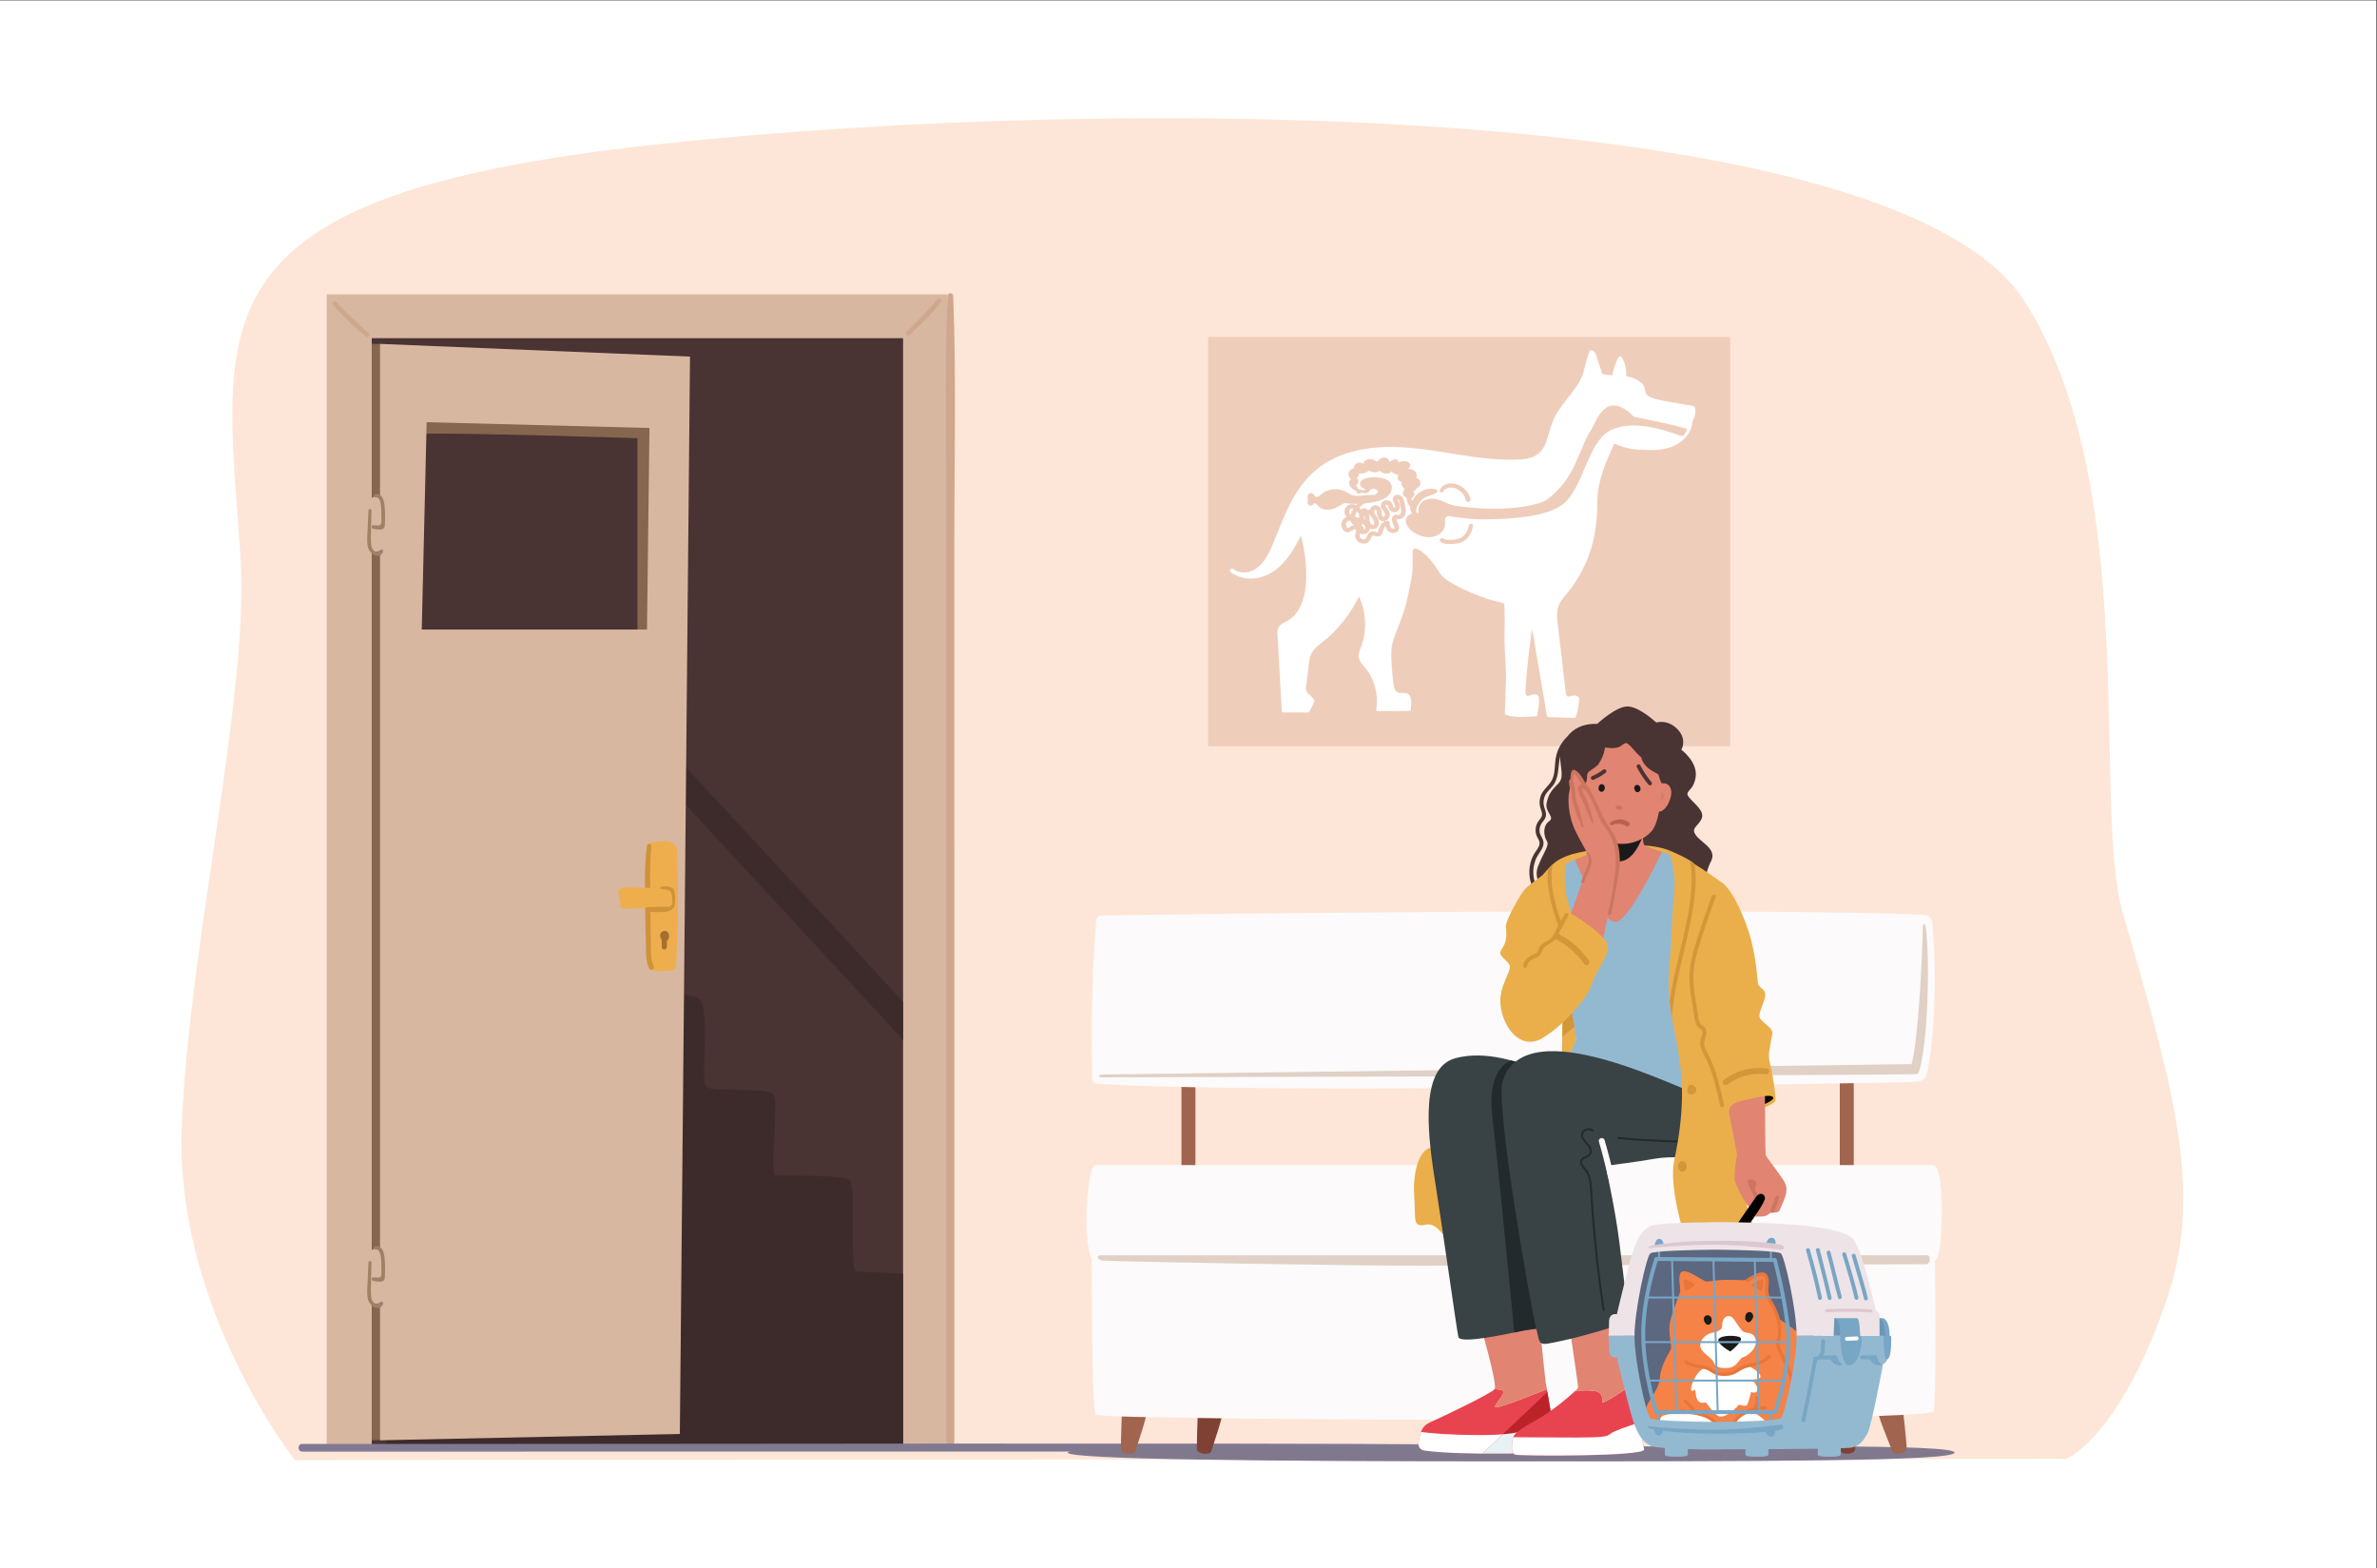 <?xml version="1.0" encoding="UTF-8" standalone="no"?>
<svg xmlns:dc="http://purl.org/dc/elements/1.1/" xmlns:cc="http://creativecommons.org/ns#" xmlns:rdf="http://www.w3.org/1999/02/22-rdf-syntax-ns#" xmlns:svg="http://www.w3.org/2000/svg" xmlns="http://www.w3.org/2000/svg" viewBox="0 0 1616.853 1066.667" height="1066.667" width="1616.853" xml:space="preserve" id="svg2" version="1.1">
  <rect x="0" y="0" width="1616.853" height="1066.667" fill="#333333" stroke="none"/>
  <defs id="defs6"></defs>
  <g transform="matrix(1.333,0,0,-1.333,0,1066.667)" id="g10">
    <g transform="scale(0.1)" id="g12">
      <path id="path14" style="fill:#ffffff;fill-opacity:1;fill-rule:nonzero;stroke:none" d="M 0,0 H 12126.3 V 8000 H 0 Z"></path>
      <path id="path16" style="fill:#fde6d7;fill-opacity:1;fill-rule:nonzero;stroke:none" d="m 1504.69,552.289 c 0,0 -614.362,775.591 -577.467,1703.551 36.89,927.96 346.717,2209.26 299.627,2909.56 -81.29,1209.03 -274.53,1839.73 2114.07,2098.79 2462.21,267.04 6347.04,202.71 6989.38,-798.51 600.2,-935.32 343.9,-2579.89 502.1,-3122.36 269.4,-923.33 407.8,-1430.98 225.7,-1967.41 C 10818.3,669.242 10544,558.012 10544,558.012 l -9039.31,-5.723"></path>
      <path id="path18" style="fill:#efcdbb;fill-opacity:1;fill-rule:nonzero;stroke:none" d="M 8828.83,4194.26 H 6164.77 V 6282.7 H 8828.83 V 4194.26"></path>
      <path id="path20" style="fill:#ffffff;fill-opacity:1;fill-rule:nonzero;stroke:none" d="m 8648.38,5924.03 c -1.5,5.49 -7.45,6.5 -13.16,7.47 -188.23,32.01 -232.66,37.59 -239.45,72.99 -3.85,20.06 -6.96,34 -22.93,46.72 -14.99,11.92 -31.93,20.39 -50.36,25.58 -8.21,2.32 -16.52,3.94 -24.87,5.21 3.83,33.7 -5.37,69.24 -22.56,98.16 -3.33,5.59 -11.63,5.62 -14.96,0 -9.64,-16.33 -17.29,-33.94 -23.06,-51.99 -4.31,-13.47 -7,-27.02 -8.9,-40.84 -7.08,0.42 -14.14,0.9 -21.17,1.63 -10.29,1.06 -20.91,2.76 -31.33,5.33 -1.67,5.15 -3.34,10.29 -5,15.44 -4.77,14.7 -9.55,29.4 -14.31,44.09 -4.36,13.43 -7.97,27.45 -13.56,40.42 -4.1,9.52 -10.8,18.34 -21.59,20.26 -5.12,0.91 -9.51,-1.35 -11.26,-6.39 -7.44,-21.51 -30.04,-102.33 -32.35,-113.49 -17.26,-51.48 -55.41,-95.16 -88.38,-137.45 -21.16,-27.16 -41.99,-54.95 -57.3,-85.92 -16.02,-32.44 -23.9,-67.58 -34.52,-101.95 -10.4,-33.65 -24.83,-68.54 -55.69,-88.37 -34.76,-22.32 -79,-23.56 -118.99,-24.34 -95.15,-1.88 -189.61,11.46 -283.31,26.52 -164.25,26.4 -330.83,56.76 -496.59,24.1 -73,-14.39 -144.55,-41.37 -205.07,-85.27 -63,-45.71 -110.22,-107.94 -146.85,-176.05 -37.3,-69.32 -64.43,-143.42 -94.05,-216.17 -27.33,-67.12 -70.01,-150.63 -154.49,-148.54 -17.43,0.43 -34.67,5.81 -48.32,16.87 -10.31,8.36 -25.11,-6.27 -14.7,-14.71 7.29,-5.91 15.14,-10.58 23.35,-14.2 42.68,-24.13 95.14,-24.69 142,-9.2 62.28,20.61 108.6,68.58 144.23,122.03 18.48,27.73 34.31,57.07 49.66,86.63 16.54,-61.62 25.58,-125.01 26.67,-188.86 0.95,-55.04 -3.5,-112.27 -25.72,-163.34 -10.27,-23.62 -24.43,-45.73 -43.47,-63.23 -8.89,-8.17 -18.78,-15.12 -29.43,-20.81 -11.18,-5.96 -23.42,-10.31 -33.05,-18.83 -22.98,-20.32 -13.83,-57.81 -12.4,-84.53 1.93,-35.81 3.84,-71.62 5.76,-107.42 4.43,-82.53 9.13,-165.04 13.82,-247.55 0.22,-3.84 3.08,-7.12 7.11,-7.12 43.01,0.04 86.02,-0.1 129.03,-0.24 5.02,-0.02 33.54,59.37 30.28,63.89 -26.01,35.91 -47.31,28.68 -42.35,70.56 2.92,24.57 6.29,49.09 9.47,73.62 3.3,25.59 4.72,52.41 11.75,77.32 12.22,43.39 57.73,67.27 89.34,95.63 32.76,29.38 62.62,61.89 89.29,96.87 27.04,35.47 50.34,73.58 70.15,113.51 33.72,-72.4 40.56,-156.4 18.45,-233.32 -5.63,-19.63 -16.16,-38.52 -19.7,-58.63 -3.21,-18.23 2.71,-33.93 13.69,-48.36 11.95,-15.71 25.58,-29.68 36.3,-46.41 10.71,-16.73 19.6,-34.63 26.32,-53.32 15.37,-42.75 20.13,-88.96 12.86,-133.85 -0.83,-5.19 2.15,-10.52 8,-10.49 l 161.61,0.99 c 5.96,0.04 6.43,6.05 7.13,12.41 14.99,136.6 -70.5,36.26 -86.08,110.84 -8.02,38.44 -19.33,171.67 -10.75,210.04 8.4,37.62 23.24,73.32 37.39,109.03 14.54,36.72 27.75,73.62 36.62,112.17 8.88,38.57 31.15,133.6 31.52,174.82 0.19,19.89 0.18,39.78 0.15,59.67 -0.02,16.02 -4.46,46.07 20.67,38.47 14.45,-4.36 27.86,-15.6 39.11,-25.31 10.86,-9.36 20.86,-19.68 30.19,-30.55 19.61,-22.81 36.12,-48.08 52.4,-73.33 32.08,-49.78 208.1,-120 263.62,-133.7 20.2,-4.98 41.17,-9.96 61.69,-16.31 0.67,-11.63 1.26,-23.26 1.55,-34.85 1.06,-42.6 0.79,-85.23 -0.15,-127.83 -1.88,-85.3 10.67,-162.81 6.5,-248.02 -2.38,-48.35 -2.63,-101.11 -4.8,-149.47 -0.18,-4.04 3.01,-7.9 6.82,-8.95 55.14,-15.25 99.02,-10.01 156.12,-6.32 3.89,0.25 0,0 0.91,4.08 5.57,25.21 20.06,89.41 2.39,103.91 -9.33,7.67 -34.69,-0.11 -46.36,-4 -7.18,-2.4 -16.72,6.17 -15.53,23.38 5.67,81.75 13.6,163.36 23.94,244.66 2.97,23.33 6.15,46.64 9.49,69.93 11.48,-39.13 15.59,-81.74 22.09,-119.87 14.47,-85.02 29.36,-169.98 43.6,-255.04 3.62,-21.66 7.23,-43.32 10.84,-64.99 0.66,-3.93 5.04,-6.53 8.72,-6.63 44.66,-1.24 89.31,-2.6 133.95,-3.96 10.13,-0.3 27.18,101.02 20.27,106.13 -33.83,25.03 -59.82,-19.83 -65.77,19.6 -7.78,51.36 -12.43,103.35 -18.46,154.95 -6.41,54.76 -12.81,109.53 -19.22,164.29 -5.82,49.79 -17.57,103.73 11.04,148.77 12.47,19.62 28.71,36.63 42.93,54.96 13.96,17.98 27.07,36.61 39.15,55.91 24.42,39.04 44.76,80.6 60.89,123.72 33.85,90.41 43.58,183.95 44.24,279.86 0.73,103.72 42.7,194.79 85.94,291.58 73.14,-30.48 104.48,-31.56 183.87,-33.15 72.05,-1.44 148.69,17.17 191.64,79.68 14.19,20.65 22.86,44.63 24.36,69.22 3.17,5.45 21.35,33.37 11.44,69.55"></path>
      <path id="path22" style="fill:#efcdbb;fill-opacity:1;fill-rule:nonzero;stroke:none" d="m 8336.67,5875.89 c -145.54,148.09 -195.21,-35.02 -213.62,-61.66 -68.9,-99.71 -77.27,-249.91 -231.16,-362.69 -33.13,-24.28 -208.7,-68.69 -465.72,-30.08 -41.91,6.3 -77.66,37.89 -122.27,35.79 -18.32,-0.86 -36.97,-6.5 -49.8,-18.96 -10.97,-10.64 -18.06,-25.6 -16.96,-40.39 0.32,-4.31 1.4,-8.45 3.07,-12.4 -19.95,0.16 -42.27,-1.94 -55.99,-16.06 -16.92,-17.4 -10.79,-41.39 2.61,-58.85 15.31,-19.96 39.23,-34.22 63.9,-42.73 24.66,-8.51 52.53,-10.09 76.95,-0.1 21,8.6 39.09,25.45 44.7,46.25 2.8,10.36 1.41,20.87 1.54,31.4 0.11,9.11 1.47,20.59 13.35,22.55 7.18,1.2 15.14,-0.93 22.19,-2.01 8.41,-1.29 16.84,-2.51 25.27,-3.66 15.17,-2.06 30.38,-3.88 45.63,-5.4 31.71,-3.15 63.6,-4.97 95.5,-4.9 111.81,0.24 308.83,9.13 396.73,74.9 106.38,79.6 126.81,314.49 241.2,377.02 138.16,75.53 357.25,-29.64 373.09,-27.59 2.26,0.29 23.26,31.1 22.98,33.19 -1.84,13.79 -271.73,64.89 -273.19,66.38"></path>
      <path id="path24" style="fill:#efcdbb;fill-opacity:1;fill-rule:nonzero;stroke:none" d="m 7078.31,5426.89 -0.04,0.01 h -0.01 l 0.04,-0.01 h 0.01"></path>
      <path id="path26" style="fill:#efcdbb;fill-opacity:1;fill-rule:nonzero;stroke:none" d="m 6914.14,5364.13 c 1.2,9.33 4.76,18.59 9.52,27.28 3.31,-3.7 6.57,-7.44 10.29,-10.68 l 0.99,-0.81 c -0.42,-6.57 0.5,-13.09 1.41,-19.69 l 0.07,-0.54 c -7.47,1.37 -15.02,2.47 -22.28,4.44 z m 17.65,-26.33 c -1.4,-0.33 -1.32,-0.33 -3.42,-0.17 0.97,-0.07 0.22,0.08 -0.66,0.23 l -0.18,0.6 -0.32,0.84 c 2.03,-0.32 4.05,-0.66 6.05,-1.04 z m 7.61,-62.85 c 0.37,1.46 0.83,2.86 1.36,4.24 19.29,-6.69 43.14,0.76 48.41,20.74 0.49,1.87 0.77,3.73 0.96,5.58 6.94,-3.03 14.72,-4.29 22.4,-2.73 10.78,2.21 19.03,9.87 22.43,19.33 7.26,20.2 -6.05,37.13 -16.61,53.62 -2.43,3.8 -4.31,7.49 -5.67,11.7 l -0.37,1.15 c -0.13,1 -0.1,2.05 -0.04,3.05 l -0.02,0.58 0.21,0.9 c 0.28,1.24 0.66,2.52 1.18,3.69 0.78,1.73 2.72,3.98 3.97,4.66 1.03,0.58 1.68,0.27 0.83,0.45 1.36,-0.29 1.48,0.08 2.34,-0.54 1.49,-1.08 2.98,-3.66 3.7,-6.04 1.26,-4.17 1.71,-6.87 1.98,-10.71 0.68,-9.31 1.68,-18.73 6.5,-27.12 5.03,-8.78 15.03,-14.79 25.96,-14.71 11.26,0.1 21.73,6.56 27.59,15.13 6.61,9.67 6.55,22.22 2.37,32.7 -2.06,5.17 -4.79,10.09 -8.18,14.64 -3.23,4.36 -7.44,8.58 -9.66,13.49 -0.47,1.05 -0.73,2.18 -0.97,3.26 l -0.28,1.19 0.04,0.02 0.34,0.11 0.07,0.36 0.34,0.42 0.48,0.71 c 0.87,0.47 1.67,1.01 2.58,1.44 l 0.12,0.06 1.5,0.41 1.62,0.19 1.38,-0.02 h 0.01 0.3 l -0.26,-0.01 0.02,-0.01 -0.03,0.01 c -1.26,-0.05 -0.27,0.02 0.36,-0.14 l 0.97,-0.47 0.31,-0.21 0.25,-0.32 0.46,-0.67 c 1.34,-1.94 1.51,-2.42 1.99,-3.59 2.95,-7.3 4.24,-15.4 9.11,-21.95 6.45,-8.7 17.66,-13.43 29.06,-10.56 10.87,2.74 19.78,11.7 22.12,21.74 2.89,12.4 -2.03,23.86 -8.05,34.75 -1.55,2.79 -3.82,6.6 -3.93,9.49 l -0.59,-0.04 0.24,0.17 c 1.63,0.36 0.84,0.33 2.55,-0.19 1.36,-0.41 1.48,-0.5 2.17,-1.06 1.43,-1.16 2.38,-2.71 3.19,-4.3 2.09,-4.12 2.83,-8.96 3.73,-13.4 2.3,-11.26 5.01,-22.55 6.71,-33.9 1.23,-8.17 1.76,-17.9 -4.85,-24.21 -2.3,-2.2 -5.02,-3.5 -7.48,-3.46 -5.13,0.08 -11.27,2.88 -17.47,1.3 -10.48,-2.66 -15.91,-12.98 -16.64,-22.21 -1.14,-14.47 8.77,-26.81 12.5,-40.32 l 0.5,-1.99 0.11,-0.41 v -0.08 l 0.06,-2.94 -0.26,-1.07 -0.09,-0.25 -0.05,-0.14 c -0.49,-1.35 -0.25,-1.12 -2,-2.08 -1.38,-0.75 -3.9,-0.86 -6.81,-0.08 -3.07,0.82 -5.78,2.36 -8,5.07 -5.71,6.93 -6.62,16.83 -7.57,25.16 -0.83,7.27 -6.79,11.79 -14.84,10.35 -23.29,-4.17 -35.09,-24.88 -40.7,-44.04 -0.65,-2.22 -1.25,-4.46 -1.85,-6.69 -0.57,-2.08 -2.01,-5.09 -2.04,-7.25 l -0.03,-1.02 h -1 l -0.63,0.12 c -9.03,1.57 -17.09,5.64 -26.58,4.71 -19.86,-1.94 -24.31,-18.81 -32.08,-32.51 -1.83,-3.24 -2.52,-4.65 -5.17,-6.73 l -5.51,-1.88 c -5.9,-0.21 -11.28,1.63 -15.84,5.72 -5.15,4.6 -7.23,11.56 -5.23,19.64 z m 7.47,45.61 c 3.84,2.42 6.67,5.25 8.76,8.35 6.06,-4.96 10.52,-11.7 10.98,-18.39 0.43,-6.14 -1.89,-11.9 -10.11,-12.3 l -1.7,0.07 1.52,1.33 c 5.88,4.92 3.69,13.37 -2.39,17 -2.38,1.41 -4.88,2.65 -7.47,3.72 z m 16.98,47.31 c 0.25,-5.8 0.25,-11.81 0.54,-17.79 -1.14,0.71 -2.31,1.38 -3.5,2 -0.18,4.61 -0.72,9.28 -1.27,13.8 l -0.24,2.35 c 1.47,-0.21 2.95,-0.33 4.47,-0.36 z m 26.6,10.48 c 1.14,-3.28 2.63,-6.51 4.41,-9.69 4.57,-8.12 12.23,-16.57 15.51,-24.25 1.71,-3.99 2.12,-7.05 2.25,-10.66 0.09,-2.66 -0.98,-6.06 -2.42,-7.66 l -1.38,-1.09 c -2.05,-0.88 -3.03,-0.84 -5.25,-0.51 -2.08,0.3 -6.09,2.44 -8.3,4.74 -6.09,6.35 -6.64,16.79 -6.83,25.18 -0.17,7 0,14.17 -0.72,21.22 0.98,0.83 1.87,1.76 2.73,2.72 z m -103.01,-64.6 c -2.47,-1.57 -8.14,-6.34 -11.64,-6.04 l -0.67,0.37 c -1.73,1.09 -3.1,3.96 -3.92,5.64 -3.19,6.56 -3.81,14.74 -0.51,21.34 3.26,6.53 9.93,10 16.31,10.37 1.66,0.1 3.2,0.02 4.66,-0.19 0.56,-2.07 1.22,-4.12 2.11,-6.14 2.78,-6.32 7.82,-11.98 13.99,-16.15 l 0.01,-0.03 c -7.2,-1.91 -13.84,-5.06 -20.34,-9.17 z m -1.99,82.52 c 0.83,2.74 2.79,6.18 4.35,7.75 2.44,2.44 3.96,3.6 7.5,4.15 l 2.1,0.04 c 1.17,-0.13 2.24,-0.27 3.38,-0.59 1.19,-0.34 2.35,-0.81 3.46,-1.35 -1.11,-1.83 -2.22,-3.66 -3.23,-5.54 -4.21,-7.86 -8.11,-16.62 -10.51,-25.65 -3.93,3.62 -6.97,8.07 -7.84,13.09 -0.28,1.64 0.05,5.64 0.79,8.1 z m 440.13,110.06 c -30.72,6.01 -62.79,-1.34 -86.73,-19.97 -12.68,-9.87 -22.34,-23.41 -30.43,-36.59 -0.58,-0.94 -1.12,-1.91 -1.67,-2.87 -1.78,3.02 -3.76,6.34 -4.13,9.18 -0.41,3.09 3.03,4.6 5.27,6.39 2.37,1.9 4.43,4.12 5.9,6.7 4.38,7.74 3.89,17.43 -1.02,24.77 6.88,3.36 12.12,9.17 14.33,16.11 13.41,4.14 23.07,16.86 21.36,30 -1.43,11.06 -10.35,19.99 -21.5,23.4 5.28,9.24 3.57,21.51 -3,30.07 -8.8,11.49 -24.17,15.69 -38.94,16.88 0.95,0.77 1.97,1.47 2.58,1.97 2.32,1.93 4.73,3.9 6.34,6.41 3.21,5.01 2.83,11.07 0.14,16.19 -6.86,13.13 -22.31,15.74 -36.63,13.36 -4.29,-0.71 -8.49,-1.8 -12.7,-2.79 -1.79,-0.42 -6.06,-2.15 -7.83,-1.68 -2.04,0.53 -1.44,0.47 -1.88,2.51 -1.19,5.53 -4.75,9.63 -10.85,11.12 -5.87,1.44 -12.48,0.21 -17.76,-2.35 -5.37,-2.6 -10,-7.38 -15.72,-9.55 -2.88,12.31 -14.47,21.97 -28.89,21.86 -7.71,-0.06 -14.88,-2.8 -20.53,-7.54 -4.27,-3.58 -9.97,-12.86 -16.43,-12.96 -3.75,-0.05 -6.95,3.99 -9.77,5.88 -3.4,2.29 -7.22,4.02 -11.23,5.21 -7.47,2.21 -15.9,2.38 -23.44,0.34 -12.09,-3.24 -21.04,-11.67 -25.42,-22.01 -8.34,5.95 -20.35,7.38 -30.12,3.01 -11.69,-5.22 -17.4,-17.1 -16.65,-28.58 -11.13,0.12 -21.43,-7.85 -25.29,-17.44 -5.23,-12.96 1.62,-26.46 10.15,-37.03 -9.29,-6.69 -11.43,-18.65 -6.92,-29.08 5.21,-12.05 16.52,-21.91 28.74,-28.1 1.56,-0.79 3.17,-1.52 4.79,-2.21 1.08,-2.14 4.39,-13.04 6.98,-11.91 7.36,-2.43 13.12,-5.92 22.26,5.35 l 1.01,-1.4 c 1.83,-3.24 23.94,-5.1 25.9,-2.41 l 1.41,1.67 c 11.37,1 5.21,6.76 14.85,12.68 1.43,0.88 1.85,2.2 1.62,3.4 2.71,1.34 5.4,2.71 8.1,4.06 10.18,0.17 19.73,-1.36 25.97,-8.85 5.56,-6.68 1.35,-14.46 -5.55,-18.6 -9.06,-5.43 -20.58,-4.62 -30.91,-4.46 -22.65,0.35 -44.88,-4.74 -67.48,-4.38 -11.45,0.18 -22.4,2.29 -32.54,7.28 -9.26,4.55 -17.6,10.49 -26.83,15.09 -32.09,16.02 -73.05,14.77 -104.52,-1.96 -8,-4.26 -15.01,-9.6 -21.66,-15.45 -6,-5.28 -16.64,-14.62 -25.71,-9.16 -6.08,3.65 -7.51,11.68 -13.53,15.72 -7.02,4.72 -16.28,3.03 -21.87,-2.82 -7.24,-7.59 -5.56,-17.75 -3.28,-26.79 l 0.7,-1.56 c -3.64,-9.61 -4.61,-20.27 5.3,-27.2 9.48,-6.63 23.39,-0.97 24.43,9.13 8.03,2.85 15.49,-6.9 19.8,-12.02 5.71,-6.79 12.5,-12.31 21.09,-15.88 17.26,-7.15 36.98,-6.81 54.79,-1.56 9.99,2.94 19.49,7.24 28.51,12.12 8.93,4.81 17.16,11.39 26.46,15.54 9.9,4.42 23.36,0.6 33.87,-0.18 12.16,-0.9 24.35,-1.3 36.55,-1.18 l 1.12,0.04 c -2.37,-2.28 -4.64,-4.63 -6.82,-7.05 -3.57,1.99 -7.38,3.58 -11.43,4.56 -11.46,2.75 -22.97,0.24 -32.01,-6.63 -16.27,-12.34 -19.52,-34.98 -9.56,-51.5 1.47,-2.44 3.16,-4.7 5.01,-6.82 -9.02,-3.41 -16.82,-9.51 -21.41,-17.84 -5.94,-10.76 -6.9,-23.65 -3.05,-35.16 4.08,-12.24 13.65,-25.2 29.23,-24.72 13.82,0.44 21.99,10.65 33.93,15.02 1.48,0.55 3,0.96 4.51,1.3 1.86,-3.41 4.01,-6.66 6.52,-9.65 -6.27,-11.8 -8.72,-25.11 -3.84,-37.68 6.93,-17.89 28.39,-29.92 48.97,-26.31 9.93,1.74 17.69,7.78 22.93,15.49 4.46,6.57 6.63,14.19 10.87,20.86 l 1.65,2.34 0.64,0.61 0.42,0.42 0.19,0.14 1.17,0.58 2.51,0.28 c 2.38,-0.22 4.76,-1 7.03,-1.63 10.03,-2.81 20.84,-5.9 30.33,0.1 11.89,7.53 12,23.91 16.35,35.42 2.07,5.49 5.15,10.79 9.52,14.75 3.77,-15.77 11.65,-30.44 30.63,-35.02 21.01,-5.07 40.99,9.01 38.61,29.2 -0.89,7.55 -3.87,14.4 -6.98,21.39 -1.39,3.11 -2.78,6.23 -3.92,9.42 -0.61,1.69 -1.16,3.4 -1.58,5.14 l -0.23,1.14 -0.17,1.87 0.06,1.41 0.24,1.17 0.28,-0.06 c 3.09,-0.7 6.28,-1.38 9.48,-1.39 12.48,-0.02 23.18,6.91 29.95,16.09 7.06,9.56 8.11,21.93 6.71,33.1 -1.53,12.34 -4.45,24.56 -6.9,36.76 -2.12,10.59 -4.36,21.29 -12.32,29.67 -7.17,7.55 -19.33,11.2 -29.94,8.52 -13.27,-3.35 -19.18,-15.79 -16.61,-27.52 2.25,-10.27 11,-18.69 11.97,-29.22 0.33,-3.55 -0.63,-6.47 -3.02,-8.21 -0.09,-0.08 -3.14,-2.3 -1.63,-1.12 l -0.59,-0.2 -1.43,0.65 c 0.82,-0.27 -1.01,1.52 -0.08,0.03 l -0.01,0.01 -1.11,1.65 -0.74,1.37 -0.83,2.13 c -1.3,3.57 -2.27,7.23 -3.64,10.77 -3.6,9.28 -9.37,17.68 -19.99,21.06 -8.98,2.87 -19.93,1.13 -27.67,-3.81 -9.73,-6.21 -14.47,-15.87 -12.51,-26.64 1.98,-10.94 10.57,-18.56 16.38,-27.8 2.42,-3.87 4.43,-8.11 4.78,-12.61 0.3,-3.75 -0.44,-6.42 -2.72,-8.83 -1.53,-1.61 -2.4,-2.02 -4.49,-2.99 l -1.72,-0.23 -1.62,0.35 c -1.92,1.39 -2.01,1.64 -3.16,3.92 -3.12,6.2 -2.56,15.31 -3.83,23.47 -1.38,8.91 -4.67,18.23 -12.09,24.51 -8.54,7.24 -21.01,8.87 -31.34,3.95 -8.96,-4.27 -15.27,-13.32 -17.39,-22.21 v -0.01 l -1.9,0.7 c -2.79,0.7 -5.38,0.41 -7.65,-0.52 -5.33,6.88 -13.39,11.41 -23.62,9.09 -4.46,-1.02 -8.26,-3.35 -11.38,-6.37 -2.71,2.98 -5.27,6.04 -7.84,8.74 l 0.86,1.08 c 6.35,7.81 14.11,14.65 22.43,20.67 l 0.65,0.57 c 11.73,1.06 23.41,2.57 35.02,4.53 21.02,3.55 42.4,8.14 61.62,16.97 17,7.82 31.9,19.76 39.54,35.99 7.08,15.04 8.03,33.13 -1.86,47.37 -10.17,14.64 -28.47,22.21 -46.39,25.79 -22.36,4.47 -45.78,4.41 -68.17,0.27 -15.63,-2.89 -36.39,-9.92 -40.04,-26.22 -3.73,-16.72 13.29,-28.36 29.54,-30.47 l 0.13,-0.01 c -5.82,-1.55 -11.1,-4.48 -15.41,-8.48 -6.38,6.11 -16.18,8.77 -25.16,6.92 -0.6,7.48 -4.46,14.49 -10.83,19.23 7.16,5.73 13.8,12.75 13.72,21.8 -0.05,6.18 -3.1,11.94 -8.23,15.28 6.88,6.91 12.66,15.65 11.08,24.21 17.95,-2.11 36.52,3.3 49.73,14.79 10.34,-4.89 21.48,-9.53 33.3,-8.96 8.35,0.41 16.24,3.18 22.04,8.4 10.01,-9.2 23.32,-16.84 37.9,-15.29 9.23,0.97 17.76,5.37 22.86,12.03 7.61,-10.45 20.94,-17.12 34.7,-17.23 -3.98,-8.45 -5.37,-18.06 0.24,-26.16 3.69,-5.34 10,-9.07 16.62,-9.81 -4.12,-13.51 2.91,-28.91 16.34,-35.68 -6.64,-6.08 -10.54,-14.64 -9.65,-23.36 1.11,-10.82 8.7,-19.89 19.21,-24.37 -0.06,-13.77 4.29,-27.22 12.8,-38.66 1.06,-1.43 3.09,-2.54 5.05,-2.46 -0.68,-4.48 -0.88,-9.02 -0.27,-13.6 0.99,-7.53 3.85,-14.74 8.15,-21.09 1.12,-7.01 3.54,-13.7 7.99,-19.18 3.32,-4.09 8.48,-6.39 13.95,-4.19 2.4,0.96 4.43,2.72 5.67,4.85 2.03,0.39 3.89,1.38 5.28,3.08 2.52,3.08 3,8.62 -0.73,11.28 -3.14,2.24 -5.97,4.82 -8.44,7.62 -0.19,1.1 -0.4,2.19 -0.48,3.3 -0.38,6.15 0.23,12.06 1.93,18.01 3.71,12.96 11.37,24.56 19.64,35.48 3.69,4.87 7.8,9.77 12.98,13.38 5.66,3.94 12.49,6.47 18.95,9.05 15.84,6.33 31.69,12.62 47.54,18.93 9.43,3.76 6.65,18.16 -2.86,20.02"></path>
      <path id="path28" style="fill:#efcdbb;fill-opacity:1;fill-rule:nonzero;stroke:none" d="m 7495.4,5477.76 c -3.72,7.44 -8.52,14.25 -14.01,20.69 -10.88,12.77 -25.04,23.47 -41.29,29.99 -17.61,7.07 -37.94,10.13 -56.53,4.24 -17.54,-5.58 -30.71,-16.98 -36.73,-33.12 -3.41,-9.15 12.89,-15.69 17.27,-6.68 12.06,24.81 46.01,25.89 69.12,14.59 11.75,-5.75 22.21,-13.88 30.17,-23.68 4.32,-5.32 8.08,-11.2 10.98,-17.28 2.76,-5.74 3.81,-11.94 6.3,-17.74 2.15,-5.02 6.77,-8.62 12.99,-7.76 5.63,0.77 10.45,5.16 10.27,10.65 -0.3,8.99 -4.51,18.04 -8.54,26.1"></path>
      <path id="path30" style="fill:#efcdbb;fill-opacity:1;fill-rule:nonzero;stroke:none" d="m 7509.41,5329.69 c -5.02,1.26 -11.17,-1.55 -12.33,-6.42 -5.78,-24.18 -17.17,-51.01 -41.23,-64.62 -13.7,-7.74 -29.88,-9.94 -45.71,-10.58 -15.5,-0.63 -32.96,-1.41 -46.49,6.69 -5.19,3.11 -12.69,0.95 -15.71,-3.77 -3.42,-5.35 -0.88,-11 4.12,-14.39 16.03,-10.86 37.08,-10.95 56.18,-10.24 20,0.73 40.54,3.58 57.99,13.15 30.13,16.53 45.22,48.2 50.2,78.87 0.79,4.91 -1.34,9.88 -7.02,11.31"></path>
      <path id="path32" style="fill:#d8b7a1;fill-opacity:1;fill-rule:nonzero;stroke:none" d="M 4833.88,6500.16 V 620.621 H 1667.01 V 6500.16 h 3166.87"></path>
      <path id="path34" style="fill:#493333;fill-opacity:1;fill-rule:nonzero;stroke:none" d="M 4608.27,6276.49 V 620.582 H 1897.12 V 6276.49 h 2711.15"></path>
      <path id="path36" style="fill:#3d2b2b;fill-opacity:1;fill-rule:nonzero;stroke:none" d="M 4608.27,1502.11 V 620.582 H 1961.72 l 935.25,2385.378 c 0,0 627.42,-49.02 676.44,-107.84 49.02,-58.82 0,-411.74 29.41,-441.16 29.41,-29.41 313.71,0 343.12,-39.21 29.42,-39.21 -19.6,-401.94 9.81,-411.74 29.41,-9.81 352.92,9.8 382.33,-29.42 29.42,-39.21 0,-450.96 29.42,-460.76 19.5,-6.46 151.46,-4.41 240.77,-13.72"></path>
      <path id="path38" style="fill:#3d2b2b;fill-opacity:1;fill-rule:nonzero;stroke:none" d="m 3414.11,4179.63 c -146.37,158.13 -293.03,316.06 -439.98,473.7 -17.85,19.02 -44.12,-0.39 -41.96,-21.08 -18.23,-2.25 -33.04,-25.68 -15.88,-42.25 5.78,-5.49 11.47,-11.08 17.25,-16.67 l 0.69,-2.54 c -17.94,0.78 -34.12,-23.04 -18.43,-40.69 251.46,-282.44 512.13,-557.03 768.79,-834.77 256.65,-277.82 513.3,-555.75 770.15,-833.39 l 153.53,-165.96 v 195.18 c -396.65,430.76 -796.34,858.78 -1194.16,1288.47"></path>
      <path id="path40" style="fill:#85664e;fill-opacity:1;fill-rule:nonzero;stroke:none" d="M 2046.23,671.371 V 6226.87 l -106.96,20.75 h -42.14 V 653.539 h 42.14 l 106.96,17.832"></path>
      <path id="path42" style="fill:#85664e;fill-opacity:1;fill-rule:nonzero;stroke:none" d="m 2152.16,5788.15 c 199.95,7.52 1100.53,-22.11 1100.53,-22.11 0,0 0,-823.31 0,-1049.41 0,-35.7 104.57,-2.42 104.56,17.2 -0.23,235.72 32.07,1055.29 -12.29,1135.43 -8.42,15.21 -670.34,52.81 -1172.29,24.57 -20.51,-1.15 -49.55,-106.76 -20.51,-105.68"></path>
      <path id="path44" style="fill:#d8b7a1;fill-opacity:1;fill-rule:nonzero;stroke:none" d="M 3301.51,4789.78 H 2152.16 l 25.02,1058.01 1136.86,-29.6 z M 1939.27,6247.34 V 653.039 l 1529.85,32.41 51.85,5497.071 -1581.7,64.82"></path>
      <path id="path46" style="fill:#d8b7a1;fill-opacity:1;fill-rule:nonzero;stroke:none" d="m 1919.73,5187.27 v 0 c -17.66,0 -31.98,14.32 -31.98,31.98 v 218.49 c 0,17.66 14.32,31.98 31.98,31.98 17.66,0 31.97,-14.32 31.97,-31.98 v -218.49 c 0,-17.66 -14.31,-31.98 -31.97,-31.98"></path>
      <path id="path48" style="fill:#a18064;fill-opacity:1;fill-rule:nonzero;stroke:none" d="m 1939.42,5194.12 c -12.08,-16.65 -31.81,-6 -39.23,7.7 -6.1,11.26 -6.76,25.75 -7.46,38.25 -0.96,17.14 0.09,34.48 0.47,51.62 0.79,35.35 1.56,70.69 2.05,106.03 0.14,9.67 -14.46,9.57 -14.94,0 -1.71,-33.79 -3.17,-67.6 -4.59,-101.42 -1.22,-29.11 -5.19,-61.09 2.87,-89.56 8.8,-31.1 56.99,-63.24 75.67,-21.3 4.5,10.12 -8.29,17.7 -14.84,8.68"></path>
      <path id="path50" style="fill:#a18064;fill-opacity:1;fill-rule:nonzero;stroke:none" d="m 1964.74,5388.21 c -1.43,31.69 -2.35,102.13 -51.39,92.09 -10.94,-2.24 -6.1,-18.14 4.55,-16.5 30.91,4.76 28.08,-74.53 28.1,-93.88 0,-12.18 2.44,-29.75 -1.89,-41.11 -4.9,-12.83 -26.09,-6.48 -38.68,-6.61 -12.27,-0.13 -11.69,-17.4 0,-18.66 14.31,-1.55 44.67,-9.17 54.65,4.5 5.31,7.26 3.56,21.36 4.13,29.89 1.11,16.74 1.28,33.53 0.53,50.28"></path>
      <path id="path52" style="fill:#d8b7a1;fill-opacity:1;fill-rule:nonzero;stroke:none" d="m 1919.73,1349.7 v 0 c -17.66,0 -31.98,14.3 -31.98,31.97 v 218.5 c 0,17.65 14.32,31.97 31.98,31.97 17.66,0 31.97,-14.32 31.97,-31.97 v -218.5 c 0,-17.67 -14.31,-31.97 -31.97,-31.97"></path>
      <path id="path54" style="fill:#a18064;fill-opacity:1;fill-rule:nonzero;stroke:none" d="m 1939.42,1356.54 c -12.08,-16.65 -31.81,-5.99 -39.23,7.7 -6.1,11.26 -6.76,25.75 -7.46,38.25 -0.96,17.14 0.09,34.48 0.47,51.62 0.79,35.34 1.56,70.68 2.05,106.04 0.14,9.66 -14.46,9.56 -14.94,0 -1.71,-33.8 -3.17,-67.61 -4.59,-101.43 -1.22,-29.11 -5.19,-61.08 2.87,-89.56 8.8,-31.09 56.99,-63.24 75.67,-21.3 4.5,10.12 -8.29,17.71 -14.84,8.68"></path>
      <path id="path56" style="fill:#a18064;fill-opacity:1;fill-rule:nonzero;stroke:none" d="m 1964.74,1550.63 c -1.43,31.69 -2.35,102.13 -51.39,92.09 -10.94,-2.24 -6.1,-18.14 4.55,-16.5 30.91,4.76 28.08,-74.53 28.1,-93.88 0,-12.17 2.44,-29.75 -1.89,-41.11 -4.9,-12.83 -26.09,-6.47 -38.68,-6.61 -12.27,-0.14 -11.69,-17.39 0,-18.66 14.31,-1.56 44.67,-9.17 54.65,4.5 5.31,7.25 3.56,21.37 4.13,29.89 1.11,16.74 1.28,33.53 0.53,50.28"></path>
      <path id="path58" style="fill:#cea78d;fill-opacity:1;fill-rule:nonzero;stroke:none" d="m 1881.38,6302.26 c -56.78,52.23 -113.92,102.45 -165.79,159.81 -9.82,10.86 -25.75,-5.2 -16.04,-16.04 51.49,-57.51 106.58,-114.65 168.58,-160.96 9.97,-7.45 22.3,8.86 13.25,17.19"></path>
      <path id="path60" style="fill:#cea78d;fill-opacity:1;fill-rule:nonzero;stroke:none" d="m 4785.16,6475.54 c -52.24,-56.78 -102.45,-113.92 -159.82,-165.79 -10.86,-9.83 5.2,-25.76 16.04,-16.04 57.51,51.48 114.65,106.58 160.95,168.57 7.46,9.98 -8.85,22.3 -17.17,13.26"></path>
      <path id="path62" style="fill:#eeae4e;fill-opacity:1;fill-rule:nonzero;stroke:none" d="m 3417.27,3706.1 c 13.19,-3.81 24.5,-10.55 31.7,-21.67 5.14,-7.93 5.68,-17.87 6.05,-27.31 4.16,-106.35 5.48,-212.8 3.95,-319.22 -0.76,-53.21 -2.23,-106.41 -4.41,-159.58 -1.1,-26.58 -2.37,-53.16 -3.81,-79.73 -0.87,-15.84 3.11,-40.35 -16.78,-45.54 -27.24,-7.11 -55.82,-9.07 -83.78,-5.75 -15.4,1.83 -32.48,6.58 -39.89,20.2 -3.52,6.45 -4.28,13.97 -4.99,21.29 -4.35,45.18 -0.78,92.47 -1.51,138.29 -0.8,49.9 -1.32,99.8 -1.67,149.71 -0.67,98.7 -0.64,197.41 -0.61,296.11 0.01,20.51 4.13,27.73 23.31,31.29 23.51,4.35 62.75,10.52 92.44,1.91"></path>
      <path id="path64" style="fill:#cf9239;fill-opacity:1;fill-rule:nonzero;stroke:none" d="m 3335.78,3072.72 c -20.41,43.57 -13.34,106.02 -14.69,153.26 -1.49,51.75 -2.05,103.52 -2.29,155.3 -0.47,100.68 -5.11,203.14 5.09,303.44 1.29,12.6 -20.49,15.7 -22.31,3.01 -15.37,-106.8 -9.78,-218.21 -9.14,-325.87 0.32,-56.09 1.23,-112.17 3.24,-168.23 1.54,-43.05 -3.29,-94.8 17.7,-133.99 7.99,-14.9 29.38,-1.82 22.4,13.08"></path>
      <path id="path66" style="fill:#eeae4e;fill-opacity:1;fill-rule:nonzero;stroke:none" d="m 3409.98,3453.92 c -5.37,16.07 -23.72,13.84 -38.32,14.88 -47.66,3.37 -95.33,5.07 -143.11,4.88 -20.38,-0.08 -39.74,3.64 -59.41,-4.22 -3.64,-1.45 -7.3,-3.31 -9.6,-6.47 -3.03,-4.18 -3.08,-9.75 -2.84,-14.89 0.87,-18.47 4.45,-36.38 7.6,-54.55 2.54,-14.62 -3.5,-27.52 16.89,-27.9 19.57,-0.35 38.7,0.48 58.1,1.1 19.71,0.62 39.43,1.2 59.14,1.57 29.32,0.55 74.95,-9.8 100.66,8.79 23.81,17.23 18.92,52.73 10.89,76.81"></path>
      <path id="path68" style="fill:#cf9239;fill-opacity:1;fill-rule:nonzero;stroke:none" d="m 3438.1,3462.39 c -8.58,17.33 -39.78,18.26 -56.58,17.54 -5.57,-0.24 -14.54,-4.66 -14.3,-11.17 9.24,-4.89 20.19,-4.81 30.57,-6.12 10.38,-1.31 21.66,-4.94 26.73,-14.1 2.15,-3.89 2.93,-8.37 3.57,-12.78 1.88,-12.97 2.85,-26.06 2.9,-39.17 0.01,-2.41 -0.02,-4.86 -0.75,-7.16 -1.1,-3.46 -3.71,-6.28 -6.59,-8.5 -2.07,-1.6 -5.56,-4.8 -8.33,-4.86 -37.19,-0.68 -74.02,-0.3 -111.22,-2.3 -11.99,-0.65 -16.38,-20.33 -3.03,-22.31 23.3,-3.45 48.42,-4.58 72.67,-2.76 31.65,-0.73 65.6,6.49 68.95,38.61 2.15,20.67 4.89,55.92 -4.59,75.08"></path>
      <path id="path70" style="fill:#a56f2f;fill-opacity:1;fill-rule:nonzero;stroke:none" d="m 3409.96,3242.2 c -5.51,8.35 -15.69,12.4 -25.31,9.21 -9.62,-3.2 -15.98,-12.32 -16.4,-22.36 -0.36,-8.7 3.51,-16.51 8.53,-23.32 -0.24,-12.01 -0.36,-24.02 -0.01,-35.99 0.48,-16.76 25.55,-16.79 26.04,0 0.3,10.42 0.27,20.88 0.1,31.34 2.97,1.69 5.31,4.56 6.67,8.04 l 0.63,1.99 c 0.61,0.72 1.21,1.43 1.63,2.38 3.99,9.06 3.72,20.23 -1.88,28.71"></path>
      <path id="path72" style="fill:#cea78d;fill-opacity:1;fill-rule:nonzero;stroke:none" d="m 4864.03,6491.64 c -0.73,18.85 -28.6,18.89 -29.33,0 -14.53,-378.68 -5.41,-759.12 -5.51,-1138.02 -0.1,-379.34 -0.25,-758.68 -0.25,-1138.02 V 647.75 c 0,-26.289 40.86,-26.328 40.86,0 v 2276.04 c 0,762.1 -0.02,1524.19 -0.22,2286.29 -0.12,426.65 10.82,855.18 -5.55,1281.56"></path>
      <path id="path74" style="fill:#817992;fill-opacity:1;fill-rule:nonzero;stroke:none" d="m 7326.65,632.27 c -880.7,7.941 -4152.77,2.07 -5033.51,2.07 h -750.81 c -25.13,0 -25.18,-39.07 0,-39.07 880.82,0 1761.64,-0.04 2642.46,0.429 250.26,0.141 2891.62,-0.617 3141.86,1.641 22.47,0.211 22.51,34.719 0,34.93"></path>
      <path id="path76" style="fill:#80798e;fill-opacity:1;fill-rule:nonzero;stroke:none" d="m 9973.57,590.32 c 0,-44.949 -1012.95,-44.949 -2262.52,-44.949 -1249.55,0 -2262.51,9.828 -2262.51,44.949 0,35.121 1012.42,30.43 2261.97,30.43 1249.56,0 2263.06,14.512 2263.06,-30.43"></path>
      <path id="path78" style="fill:#a1644f;fill-opacity:1;fill-rule:nonzero;stroke:none" d="m 9388.19,2548.89 v -712.35 h 71.17 v 712.35 h -71.17"></path>
      <path id="path80" style="fill:#a1644f;fill-opacity:1;fill-rule:nonzero;stroke:none" d="m 6028.82,2548.89 v -712.35 h 71.17 v 712.35 h -71.17"></path>
      <path id="path82" style="fill:#fcfafa;fill-opacity:1;fill-rule:nonzero;stroke:none" d="m 5595.67,2472.25 c 468.73,-30.38 1698.69,-36.03 4153.13,7.8 74.01,1.33 77.91,24.82 81.94,38.33 20.27,67.88 64.8,388.17 29.15,779.88 -1.03,11.34 -13.53,33.43 -35.98,35.09 -316.65,23.39 -2312.16,26.45 -4205.08,-2.3 -13.18,-0.19 -23.62,-11.2 -24.77,-24.33 -7.39,-84.17 -31.1,-394.89 -20.18,-813.07 0.3,-11.85 9.96,-20.64 21.79,-21.4"></path>
      <path id="path84" style="fill:#a1644f;fill-opacity:1;fill-rule:nonzero;stroke:none" d="m 9707.19,834.41 c 0,0 23.75,-195.461 22,-225.558 -1.75,-30.09 -67.66,-30.032 -72.32,-13.852 -4.67,16.18 -91.84,217.289 -75.51,228.961 16.34,11.668 125.83,10.449 125.83,10.449"></path>
      <path id="path86" style="fill:#7f4133;fill-opacity:1;fill-rule:nonzero;stroke:none" d="m 9445.06,834.41 c 0,0 23.75,-195.461 22,-225.558 -1.75,-30.09 -67.66,-30.032 -72.32,-13.852 -4.67,16.18 -91.84,217.289 -75.5,228.961 16.33,11.668 125.82,10.449 125.82,10.449"></path>
      <path id="path88" style="fill:#a1644f;fill-opacity:1;fill-rule:nonzero;stroke:none" d="m 5726.47,834.41 c 0,0 -8.07,-195.461 -6.32,-225.558 1.75,-30.09 67.66,-30.032 72.33,-13.852 4.66,16.18 76.15,217.289 59.81,228.961 -16.33,11.668 -125.82,10.449 -125.82,10.449"></path>
      <path id="path90" style="fill:#7f4133;fill-opacity:1;fill-rule:nonzero;stroke:none" d="m 6113.93,834.41 c 0,0 -8.08,-195.461 -6.33,-225.558 1.76,-30.09 67.66,-30.032 72.33,-13.852 4.67,16.18 76.15,217.289 59.82,228.961 -16.33,11.668 -125.82,10.449 -125.82,10.449"></path>
      <path id="path92" style="fill:#fcfafa;fill-opacity:1;fill-rule:nonzero;stroke:none" d="m 5586.62,2057.22 h 4280.4 c 0,0 41.32,0.08 41.87,-220.19 0.65,-268.82 -35.2,-266.42 -35.2,-266.42 0,0 9.25,-706.219 -6.67,-769.43 -15.91,-63.2 -4256.28,-47.239 -4276.59,-18.09 -20.3,29.16 -19.38,795.45 -19.38,795.45 0,0 -34.58,53.69 -25.63,258 9.22,210.59 41.2,220.68 41.2,220.68"></path>
      <path id="path94" style="fill:#e0d0c5;fill-opacity:1;fill-rule:nonzero;stroke:none" d="m 5613.85,1596.92 h 4214.93 c 0,0 17.11,3.9 18.1,-14.19 0.97,-18.08 -5.41,-30.3 -18.1,-31.27 -12.71,-0.98 -2259.76,-5.73 -2562.74,-7.44 -302.98,-1.7 -1620.74,20.77 -1643.22,26.63 -22.49,5.86 -27.82,26.27 -8.97,26.27"></path>
      <path id="path96" style="fill:#e0d0c5;fill-opacity:1;fill-rule:nonzero;stroke:none" d="m 9811.76,3252.29 c 0,0 -14.13,-517.19 -57.23,-680 0,0 -4119.54,-52.82 -4122.97,-52.88 -18.2,-0.32 -23.33,-3.82 -23.33,-7.77 0,-6.52 16.43,-6.77 16.43,-6.77 0,0 4105.16,9.93 4158.34,17.18 23.2,3.17 44.14,233.53 42.72,216.7 10.07,119.86 19.55,333.75 4.17,507.53 -5,56.48 -19.09,52.71 -18.13,6.01"></path>
      <path id="path98" style="fill:#eaaf4b;fill-opacity:1;fill-rule:nonzero;stroke:none" d="m 8024.24,2976.09 c 0,0 65.85,-805.97 -15.45,-863.4 -81.3,-57.44 -557.34,96.37 -617.25,-36.27 -59.91,-132.65 17.11,-323.62 0,-371.54 -17.12,-47.93 -48.98,64.4 -117.44,48.37 -68.47,-16.01 -48.92,28.99 -57.48,143.65 -8.56,114.68 21.38,231.78 80.14,247.82 66.43,18.13 605.06,14.05 639.28,41.45 34.24,27.4 36.98,647.9 36.98,647.9 l 51.22,142.02"></path>
      <path id="path100" style="fill:#d39639;fill-opacity:1;fill-rule:nonzero;stroke:none" d="m 7972.64,2712.42 c 26.69,21.45 53.01,43.36 79.04,65.66 -9.45,103.84 -27.44,198.01 -27.44,198.01 l -51.22,-142.02 c 0,0 2.36,-60.41 -0.38,-121.65"></path>
      <path id="path102" style="fill:#4a3333;fill-opacity:1;fill-rule:nonzero;stroke:none" d="m 8655.71,3737.94 c -29.29,38.45 3.66,42.11 25.63,83.03 21.97,40.9 -32.95,76.23 -61.95,112.18 -29,35.94 22.31,27.2 33.3,104.48 10.97,77.27 -73.12,138.9 -73.12,138.9 0,0 31.63,51.67 -19.63,104.76 -51.25,53.08 -108.2,34.15 -108.2,34.15 0,0 -85.73,80.16 -145.18,81.98 -59.45,1.83 -156.4,-89.1 -156.4,-89.1 -76.18,2.93 -123.53,-27 -151.82,-63.74 -8.99,-8.7 -17.31,-18.16 -24.75,-28.36 -18.03,-24.74 -30.4,-53.67 -35.25,-83.93 -5.71,-35.6 -2.24,-74.95 -17.92,-108.28 -14.85,-31.56 -47.06,-49.95 -58.73,-83.79 -5.46,-15.84 -6.65,-33.14 -3.92,-49.63 3.17,-19.09 18.53,-41.94 6.43,-60.19 -9.33,-14.06 -20.14,-24 -24.99,-40.92 -4.25,-14.8 -4.42,-30.98 -0.28,-45.82 4.46,-16.02 19.6,-30.55 17.15,-47.81 -2.52,-17.81 -16.53,-32.75 -25.62,-47.62 -38.17,-62.45 -34.34,-146.72 8.37,-205.88 7.47,-10.33 24.82,-0.36 17.27,10.1 -37.94,52.55 -43.09,125.97 -10.3,182.44 14.31,24.66 38.6,49.89 28.05,80.81 -5.19,15.22 -15.88,26.84 -17.64,43.43 -1.87,17.64 3.67,35 15.01,48.53 10.21,12.19 18.53,23.04 17.72,39.82 -0.9,18.65 -11.14,35.29 -12.43,53.88 -1.12,15.94 2.29,32.08 10.14,46.02 8.82,15.65 22.7,27.43 34.1,41.08 37.18,44.52 28.2,102.11 40.59,154.73 -1.01,-51.81 22.46,-106.97 -8.55,-137.87 -34.78,-34.67 -48.41,-51.96 -59.63,-94.79 -13.95,-53.3 44.99,-75.57 11.22,-99.37 -33.75,-23.8 -26.88,-76.49 -11.22,-100.29 15.67,-23.79 -18.89,-58.57 -46.35,-134.19 -27.46,-75.62 57.57,-150.06 57.57,-150.06 0,0 138.11,-73.08 355.03,-144.48 216.93,-71.39 248.03,29.28 383.49,87.87 135.46,58.57 14.43,93.95 87.87,236.75 32.1,62.43 -45.77,92.74 -75.06,131.18"></path>
      <path id="path104" style="fill:#eaaf4b;fill-opacity:1;fill-rule:nonzero;stroke:none" d="m 7904.38,3472.17 c 0,0 57.05,146.69 99.37,165.03 42.33,18.34 224.97,48.93 335.36,51.97 110.39,3.04 176.48,-25.3 176.48,-25.3 0,0 57.27,-101.16 63.93,-162.27 6.67,-61.11 -675.14,-29.43 -675.14,-29.43"></path>
      <path id="path106" style="fill:#e18472;fill-opacity:1;fill-rule:nonzero;stroke:none" d="m 8035.69,3616.19 c 0,0 90.96,-408.84 196.97,-382.76 124.7,30.67 248.1,381.38 250.47,420.39 0.21,3.48 -92.56,26.27 -95.63,41.45 -4.83,23.41 -6.97,51.45 -7.86,66.91 -0.39,7.24 -0.5,11.71 -0.5,11.71 l -228.98,-10.03 c 0,0 7.35,-69.86 -6.75,-93.16 -14.11,-23.31 -107.72,-54.51 -107.72,-54.51"></path>
      <path id="path108" style="fill:#1a1a1a;fill-opacity:1;fill-rule:nonzero;stroke:none" d="m 8151.83,3713.04 c 1.37,-3.98 2.7,-7.95 4.14,-11.92 8.92,-24.63 17.22,-47.34 36.18,-66.33 22.99,-23.05 59.33,-34.02 91,-24.74 26.52,7.77 47.17,29.02 62.41,51.22 15.18,22.13 26.75,46.52 36.42,71.54 -1.18,11.43 -1.91,21.89 -2.34,29.37 -0.39,7.24 -0.51,11.71 -0.51,11.71 l -228.97,-10.03 c 0,0 2.65,-25.5 1.67,-50.82"></path>
      <path id="path110" style="fill:#e18472;fill-opacity:1;fill-rule:nonzero;stroke:none" d="m 8464.49,4044.05 c -0.97,2.33 -1.76,4.71 -2.55,7.09 -5.8,2.94 -11.41,6.23 -16.73,9.34 -17.86,10.46 -35.71,19.86 -49.17,36.12 -10.4,12.55 -17.82,26.81 -21.99,42.32 -6.82,5.67 -13.47,11.57 -19.62,17.91 -10.83,11.17 -44.49,54.02 -56.49,53.75 -9.77,-0.22 -17.2,-8.31 -25.21,-13.9 -17.64,-12.28 -40.78,-13.14 -62.15,-10.81 -6.88,0.75 -13.87,1.67 -20.75,1.46 -1.15,-9.66 -3.47,-19.16 -5.75,-27.17 -5.72,-20.18 -15.45,-39.22 -27.09,-56.59 -6.6,-9.85 -6.83,-6.76 -20.85,-18.68 -8.69,-7.39 -27.71,-17.29 -33.64,-27.04 -8.29,-13.65 -0.06,-38.89 -11.67,-49.29 -0.2,-5.08 -0.38,-10 -0.56,-14.56 -1.7,-43.55 3.23,-236.88 95.08,-277.85 102.51,-45.71 198.75,-5.57 242.83,45.34 37.55,43.35 48.81,161.99 53.52,243.15 -9.39,4.4 -13.42,30.47 -17.21,39.41"></path>
      <path id="path112" style="fill:#e18472;fill-opacity:1;fill-rule:nonzero;stroke:none" d="m 8477.99,4003.8 c 0,0 34.86,11.1 47.75,-26.79 12.89,-37.88 -23.27,-117.47 -60.59,-116.01 -36.41,1.42 12.84,142.8 12.84,142.8"></path>
      <path id="path114" style="fill:#cc755f;fill-opacity:1;fill-rule:nonzero;stroke:none" d="m 8244.44,3883.98 c 0.9,5.16 6.07,8.87 11.25,7.92 5.1,-0.93 10.21,-1.86 15.32,-2.8 5.15,-0.95 8.81,-6.03 7.92,-11.25 -0.9,-5.14 -6.07,-8.87 -11.25,-7.92 -5.1,0.94 -10.21,1.87 -15.32,2.8 -5.15,0.95 -8.82,6.04 -7.92,11.25"></path>
      <path id="path116" style="fill:#d67c68;fill-opacity:1;fill-rule:nonzero;stroke:none" d="m 8473.31,3910.53 c 0,0 1.92,49.52 8.11,49.52 0.01,0 0.03,0 0.04,0 6.23,-0.24 8.85,-20.68 8.61,-26.9 -0.25,-6.23 -16.76,-22.62 -16.76,-22.62"></path>
      <path id="path118" style="fill:#93b9d1;fill-opacity:1;fill-rule:nonzero;stroke:none" d="m 7930.36,2410.51 c 0,0 92.08,243.5 109.1,275.76 17.02,32.27 -105.52,567.26 -129.35,624.87 -23.84,57.61 -15.55,241.95 -15.55,241.95 0,0 117.42,49.27 141.13,63.1 0,0 136.54,-324.04 208.03,-318.93 71.49,5.1 236.59,357.45 236.59,357.45 0,0 121.76,-38.35 140.43,-47.84 18.67,-9.49 75.39,-491.74 88.33,-665.36 12.95,-173.62 16,-602.55 0,-638.3 -15.99,-35.74 -778.71,107.3 -778.71,107.3"></path>
      <path id="path120" style="fill:#e84450;fill-opacity:1;fill-rule:nonzero;stroke:none" d="m 7297.2,744.422 c -40.39,-17.774 -48.3,-44.602 -58.24,-98.481 -3.94,-21.39 3.76,-41.742 30.97,-45.531 190.56,-26.488 655.87,-12.512 660.99,-5.64 15.68,21.07 -21.54,227.46 -37.5,318.949 -60.5,-24.387 -262.38,-104.668 -263.82,-90.61 -1.7,16.532 54.47,66.871 39.15,82.18 -5.94,5.953 -23.15,8.031 -42.28,8.391 -17.96,-23.188 -288.89,-151.481 -329.27,-169.258"></path>
      <path id="path122" style="fill:#ffffff;fill-opacity:1;fill-rule:nonzero;stroke:none" d="m 7930.92,594.77 c 8.43,11.308 1.57,76.121 -9.04,147.839 -15,-3.918 -32.93,-8.027 -52.23,-11.269 -52.6,-8.84 -80.05,-52.418 -318.34,-51.738 -160.76,0.457 -255.6,9.957 -300.34,16.089 -4.91,-13.472 -8.32,-29.742 -12.01,-49.75 -3.94,-21.39 3.76,-41.742 30.97,-45.531 190.56,-26.488 655.87,-12.512 660.99,-5.64"></path>
      <path id="path124" style="fill:#bb2328;fill-opacity:1;fill-rule:nonzero;stroke:none" d="m 7726.75,739.52 c -41.4,-38.618 -82.48,-77.59 -123.01,-117.141 -12.58,-12.27 -24.97,-24.738 -37.31,-37.25 181.62,-1.59 361.31,5.383 364.49,9.641 14.96,20.101 -18.19,208.691 -35.14,305.46 -55.14,-54.8 -112.2,-107.699 -169.03,-160.71"></path>
      <path id="path126" style="fill:#e8f1f4;fill-opacity:1;fill-rule:nonzero;stroke:none" d="m 7869.65,731.34 c -42.45,-7.129 -68.59,-36.879 -202.3,-47.75 -21.32,-20.27 -41.58,-38.86 -62.64,-59.418 -12.58,-12.281 -25.94,-26.531 -38.28,-39.043 181.62,-1.59 361.31,5.383 364.49,9.641 8.43,11.308 1.57,76.121 -9.04,147.839 -15,-3.918 -32.93,-8.027 -52.23,-11.269"></path>
      <path id="path128" style="fill:#e84450;fill-opacity:1;fill-rule:nonzero;stroke:none" d="m 7722.34,668.891 c -3.21,-7.43 -19.38,-80.942 9.7,-89.02 29.09,-8.082 664.14,-9.691 657.68,26.32 -6.45,35.93 -57.9,298.122 -65.08,327.161 -39.11,-26.012 -142.81,-94.051 -146.95,-87.161 -5.11,8.52 8.51,44.258 -30.64,56.168 -24.71,7.52 -74.76,5.551 -108.33,3.071 -33.7,-32.5 -122.08,-105.778 -191.95,-144.867 -117.96,-66.004 -118.46,-77.911 -124.43,-91.672"></path>
      <path id="path130" style="fill:#e18472;fill-opacity:1;fill-rule:nonzero;stroke:none" d="m 8147.05,902.359 c 39.15,-11.91 25.53,-47.648 30.64,-56.168 4.14,-6.89 107.84,61.149 146.95,87.161 l -0.07,0.269 c -6.97,27.91 -16.55,333.229 -16.55,333.229 l -307.74,19.93 c 0,0 54.94,-356.26 52.35,-365.811 -0.51,-1.899 -5.56,-7.477 -13.91,-15.539 33.57,2.48 83.62,4.449 108.33,-3.071"></path>
      <path id="path132" style="fill:#ffffff;fill-opacity:1;fill-rule:nonzero;stroke:none" d="m 7732.04,579.871 c 29.09,-8.082 664.14,-9.691 657.68,26.32 -2.8,15.528 -13.99,73.329 -26.38,136.301 -52.89,-15.773 -129.02,-42.062 -144.8,-55.851 -17.03,-14.86 -39.16,-19.172 -175.32,-19.45 -136.17,-0.293 -320.88,1.7 -320.88,1.7 -3.21,-7.43 -19.38,-80.942 9.7,-89.02"></path>
      <path id="path134" style="fill:#e18472;fill-opacity:1;fill-rule:nonzero;stroke:none" d="m 7629.6,823.109 c 1.44,-14.058 203.32,66.223 263.82,90.61 -2.98,17.07 -5.22,30.172 -6.24,37.281 -6.46,45.242 -34.36,330.82 -34.36,330.82 l -304.52,-22.23 c 0,0 95.98,-322.75 78.2,-345.871 l -0.03,-0.039 c 19.13,-0.36 36.34,-2.438 42.28,-8.391 15.32,-15.309 -40.85,-65.648 -39.15,-82.18"></path>
      <path id="path136" style="fill:#394244;fill-opacity:1;fill-rule:nonzero;stroke:none" d="m 7788.87,2567.65 c -12.4,0 -202.53,82.66 -367.87,33.06 -165.34,-49.6 -142.8,-344.42 -100.34,-612.42 42.47,-268 112.74,-768.74 121,-807.7 8.27,-38.98 257.87,17.16 330.11,31.97 72.23,14.8 222.01,7.59 198.09,156.39 -23.91,148.8 -180.99,1198.7 -180.99,1198.7"></path>
      <path id="path138" style="fill:#232a2b;fill-opacity:1;fill-rule:nonzero;stroke:none" d="m 7928.41,1252 -189.06,1330.9 c -8.02,2.44 -16.85,5.02 -26.38,7.64 -0.41,-0.1 -129.34,-29.27 -97.44,-291.2 25.43,-208.83 87.51,-845.14 111.78,-1096.06 17.99,3.74 33.34,7 44.46,9.28 42.44,8.7 111.62,9.83 156.64,39.44"></path>
      <path id="path140" style="fill:#394244;fill-opacity:1;fill-rule:nonzero;stroke:none" d="m 8194.21,2057.29 c 16.93,-101.41 46.3,-216.6 69.08,-393.99 40.01,-311.53 45.53,-407.75 45.53,-407.75 0,0 -211.51,-68.34 -338.96,-94.81 -127.45,-26.46 -107.59,-29.2 -132.59,70.45 -25.01,99.66 -208.86,1131.48 -169.16,1255.46 119.15,372.1 915.28,-52.95 1030.13,-80.39 114.86,-27.43 17.32,-349.04 17.32,-349.04 l -521.35,0.07"></path>
      <path id="path142" style="fill:#232a2b;fill-opacity:1;fill-rule:nonzero;stroke:none" d="m 8678.37,2182.15 c -105.63,-3.16 -315.47,7.07 -420.51,18.58 -6.39,0.71 -6.34,-9.3 0,-10 105.04,-11.51 314.88,-21.74 420.51,-18.58 6.42,0.19 6.44,10.19 0,10"></path>
      <path id="path144" style="fill:#232a2b;fill-opacity:1;fill-rule:nonzero;stroke:none" d="m 8135.2,1771.75 c -3.11,37.85 -5.9,75.72 -8.38,113.61 -2.17,33.23 -1.99,67.58 -9.33,100.2 -3.3,14.67 -8.57,29.16 -16.91,41.74 -8.22,12.39 -20.25,22.91 -25.74,36.98 -5.85,15 4.34,23.46 16.96,28.96 11.2,4.89 22.92,9.57 28.08,21.59 5.87,13.7 0.21,29.41 -7.45,41.17 -9.08,13.97 -23.24,24.14 -30.93,39.09 -6.71,13.08 -4.44,27.28 8.34,35.39 10.06,6.37 24.09,7.92 33.41,-0.58 4.76,-4.31 11.85,2.74 7.07,7.07 -16.91,15.39 -44.76,9.08 -57.21,-8.97 -18.21,-26.39 10.23,-51.74 25.79,-70.41 8.77,-10.52 19.3,-29.11 9.88,-42.33 -7.53,-10.56 -22.92,-12.1 -33.09,-19.21 -10.84,-7.58 -15.2,-20.14 -11.07,-32.79 4.76,-14.57 16.24,-25.57 25.03,-37.7 19.63,-27.06 22.34,-61.84 24.31,-94.12 2.4,-39.26 4.94,-78.5 7.92,-117.72 5.94,-78.19 13.24,-156.29 21.89,-234.24 9.78,-88.24 21.31,-176.28 34.51,-264.07 0.96,-6.34 10.6,-3.64 9.65,2.66 -22.66,150.58 -40.25,301.92 -52.73,453.68"></path>
      <path id="path146" style="fill:#fcfafa;fill-opacity:1;fill-rule:nonzero;stroke:none" d="m 8234.33,2002.87 c -13.2,61.13 -28.68,121.75 -46.42,181.73 -5.46,18.47 -34.42,10.61 -28.93,-7.98 17.74,-59.98 33.23,-120.58 46.42,-181.73 4.07,-18.86 33,-10.88 28.93,7.98"></path>
      <path id="path148" style="fill:#e18472;fill-opacity:1;fill-rule:nonzero;stroke:none" d="m 8175.43,3187.19 c 0,0 81.85,370.06 76,457.74 -5.85,87.68 -90.61,189.98 -106.68,227.97 -16.08,38 -25.61,100.89 -41.53,111.83 -15.92,10.93 -49.08,69.39 -71,75.23 -21.92,5.85 -11.36,-32.86 -16.32,-35.67 -4.97,-2.82 -1.15,-34.48 -8.5,-65.16 -7.33,-30.69 -4.41,-97.51 16.05,-159.09 20.46,-61.58 83.3,-153.38 86.22,-176.16 2.93,-22.8 -94.92,-287.31 -102.27,-303.38 -7.33,-16.08 168.03,-133.31 168.03,-133.31"></path>
      <path id="path150" style="fill:#eaaf4b;fill-opacity:1;fill-rule:nonzero;stroke:none" d="m 8201.44,3187.19 c -17.2,43.58 -134.9,127.31 -182.86,151.35 -3.4,13.13 -7.03,26.31 -11.18,39.6 -48.69,156.25 -3.65,259.06 -3.65,259.06 0,0 -32.69,-10 -62.14,-30.44 -29.45,-20.44 -71.14,-71.07 -71.14,-71.07 -25.83,-18.83 -65.46,-48.3 -82.9,-64.3 -26.93,-24.72 -105.14,-165.45 -103.09,-196.34 2.06,-30.9 8.24,-74.15 -18.53,-111.22 -26.77,-37.07 6.18,-45.31 32.96,-78.26 26.76,-32.96 -55.62,-107.1 -41.2,-218.31 14.42,-111.22 102.98,-226.56 212.13,-162.72 109.16,63.85 236.86,212.14 253.33,275.99 16.48,63.84 98.86,154.46 78.27,206.66"></path>
      <path id="path152" style="fill:#d39639;fill-opacity:1;fill-rule:nonzero;stroke:none" d="m 7953.13,3236.4 c 10.7,19.54 39.26,73.48 49.39,92.88 5.96,11.39 -11.3,21.52 -17.27,10.09 -3.76,-7.18 -11.98,-22.09 -20.37,-37.28 -31.53,92.09 -62.24,195.76 -40.55,290.71 -8.33,-7.48 -16.8,-15.97 -24.51,-24.09 -12.11,-96.53 20.56,-199.39 52.07,-290.18 -3.94,-7.2 -7.28,-13.34 -9.31,-17.23 -6.92,-13.25 -13.05,-27.81 -21.95,-39.91 -14.12,-19.18 -39.86,-23.68 -56.38,-40.23 -8.53,-8.53 -11.95,-18.67 -15.96,-29.74 -5.39,-14.87 -18.3,-16.9 -31.15,-23.3 -21.11,-10.52 -41.19,-27.81 -44.73,-52.33 -1.81,-12.59 17.45,-18.03 19.29,-5.31 3.82,26.48 28.86,37.14 50.54,46.96 11.12,5.05 18.87,12.35 23.5,23.71 5.25,12.87 7.66,23.32 19.69,31.62 18.41,12.71 38.33,19.64 51.95,38.06 57.96,-29.62 108.37,-72.87 145.51,-126.43 4.62,-6.65 13.15,-9.69 20.53,-5.38 6.58,3.85 10.02,13.84 5.38,20.53 -39.9,57.53 -93.34,104.87 -155.67,136.85"></path>
      <path id="path154" style="fill:#cc755f;fill-opacity:1;fill-rule:nonzero;stroke:none" d="m 8129.98,3812.48 c -8.79,35.23 -18.14,70.42 -32.29,103.95 -3.33,7.89 -6.88,15.69 -10.77,23.33 -4.19,8.23 -9.53,16.19 -12.6,24.94 -0.78,2.18 -4.18,12.63 -1.27,14.3 0.52,0.31 6.56,-2.08 7.56,-2.52 6.95,-3.03 12.77,-8.92 15.56,-15.98 4.67,-11.84 24.02,-6.68 19.28,5.31 -6.97,17.68 -24.45,33.91 -44.77,32.83 -26.62,-1.41 -17.48,-37.4 -10.12,-51.96 11.32,-22.4 22.1,-44.19 30.1,-68.08 7.86,-23.46 22.82,-42.46 28.8,-66.45 3.12,-12.48 13.64,-12.18 10.52,0.33"></path>
      <path id="path156" style="fill:#cc755f;fill-opacity:1;fill-rule:nonzero;stroke:none" d="m 8080.41,3786.21 c -5.3,21.84 -10.6,43.66 -15.9,65.49 -2.18,8.92 -4.2,17.93 -7.17,26.64 -3.37,9.9 -8.29,19.19 -11.56,29.13 -12.06,36.59 -4.27,76.07 -20.15,111.95 -5.2,11.75 -22.44,1.58 -17.27,-10.09 15.49,-34.97 6.28,-75.31 19.49,-111.03 6.73,-18.22 13.3,-35.15 17.9,-54.09 5.13,-21.1 16.67,-30.45 21.8,-51.55 3.04,-12.5 15.9,-18.97 12.86,-6.45"></path>
      <path id="path158" style="fill:#cc755f;fill-opacity:1;fill-rule:nonzero;stroke:none" d="m 8265.55,3619.41 c -1.08,40.95 -8.68,82.06 -26.52,119.15 -9.93,20.67 -23.97,38.6 -36.69,57.54 -11.56,17.21 -21.08,35.54 -29.47,54.47 -19.12,43.17 -63.69,132.97 -66.53,133.15 -14.64,17.06 -23.69,38.09 -36.34,56.56 -7.1,10.36 -15.22,20.22 -25.4,27.7 -11.63,8.55 -21.23,9.92 -26.48,-5.39 -2.53,-7.4 -3.31,-15.92 -3.53,-23.69 -0.16,-5.6 -0.66,-14.82 -5.98,-18.55 -4.41,-3.1 -0.46,-34.33 2.43,-39.27 2.55,-4.36 2.09,21.12 6.54,24.24 6.73,4.72 7.35,9.31 8.85,17.57 1.47,8.25 0.28,16.69 1.81,24.96 0.33,1.77 1.11,3.83 1.28,5.67 l 1.08,-0.32 2.32,-1.38 c 5.49,-3.65 10.17,-9.1 14.31,-14.16 18.04,-22.1 27.82,-49.64 47.29,-70.83 1.6,-1.74 6.25,-13.14 8.03,-13.47 19.91,-32.59 30.03,-57.78 44.58,-92.98 7.59,-18.36 15.57,-36.59 25.3,-53.92 10.4,-18.51 23.5,-35.13 35.06,-52.87 49.81,-76.37 40.79,-170.54 27.59,-256.28 -7.86,-50.98 -17.08,-101.76 -29.38,-151.88 -3.06,-12.5 11.98,-18.98 15.04,-6.47 11.34,46.2 20.06,92.96 27.5,139.94 7.3,46.05 18.55,93.76 17.31,140.51"></path>
      <path id="path160" style="fill:#cc755f;fill-opacity:1;fill-rule:nonzero;stroke:none" d="m 8108.93,3645.72 c -3.24,4.32 -6.42,12.11 -11.46,9.16 -4.25,-2.49 -2.73,-7.51 0.52,-11.86 12.14,-16.22 11.27,-32.43 5.53,-50.59 -6.79,-21.47 -26.23,-64.97 -33.99,-86.11 -4.43,-12.1 10.27,-15.27 14.68,-3.26 8.5,23.18 27.91,61.05 34.36,84.9 5.68,20.99 3.96,39.57 -9.64,57.76"></path>
      <path id="path162" style="fill:#4a3333;fill-opacity:1;fill-rule:nonzero;stroke:none" d="m 8195.77,4071.9 c -2.64,4.11 -9.23,6.98 -13.68,3.59 -8.98,-6.82 -18.37,-13.11 -28.13,-18.77 -4.8,-2.79 -9.68,-5.43 -14.64,-7.91 -2.57,-1.28 -5.15,-2.52 -7.75,-3.72 -1.31,-0.6 -2.61,-1.19 -3.92,-1.77 -0.37,-0.16 -3.58,-1.55 -2.54,-1.11 -4.81,-2.02 -8.8,-6.7 -6.98,-12.3 1.48,-4.61 7.12,-9.16 12.29,-6.99 22,9.25 42.73,20.85 61.77,35.3 4.15,3.16 6.76,8.77 3.58,13.68"></path>
      <path id="path164" style="fill:#4a3333;fill-opacity:1;fill-rule:nonzero;stroke:none" d="m 8426.67,4011.95 c -21.93,26.3 -40.83,55.01 -56.64,85.38 -5.94,11.42 -23.2,1.32 -17.27,-10.09 16.61,-31.91 36.73,-61.81 59.77,-89.43 3.46,-4.15 10.57,-3.58 14.14,0 4.11,4.11 3.47,9.98 0,14.14"></path>
      <path id="path166" style="fill:#1a1a1a;fill-opacity:1;fill-rule:nonzero;stroke:none" d="m 8367.73,3989.11 c -1.64,2.41 -3.1,3.9 -5.44,5.57 l -2.4,1.2 c -1.45,0.61 -2.25,0.82 -3.84,1.03 -1.53,0.21 -2.33,0.2 -3.87,-0.01 -2.04,-0.27 -2.87,-0.54 -4.91,-1.51 -1.95,-0.93 -3.42,-2.43 -4.71,-4.1 l -1.46,-2.13 c -0.55,-1.14 -1.15,-2.38 -1.45,-3.64 -0.67,-2.8 -0.6,-5.03 -0.13,-7.81 0.31,-1.86 1.11,-3.75 2.26,-5.26 l 0.41,-0.48 0.21,-1.73 0.2,-0.65 c 0.34,-1 0.75,-2.09 1.3,-3 1.77,-2.97 4.56,-5.13 7.86,-6.13 2.48,-0.76 5.53,-0.74 8.01,0.03 0.98,0.31 1.96,0.77 2.9,1.2 l 0.77,0.41 c 1.1,0.71 2.27,1.55 3.15,2.57 1.84,2.15 3.3,4.55 3.93,7.34 0.45,1.98 0.72,4.16 0.57,6.22 -0.27,3.79 -1.18,7.69 -3.36,10.88"></path>
      <path id="path168" style="fill:#1a1a1a;fill-opacity:1;fill-rule:nonzero;stroke:none" d="m 8186.69,3992.7 c -1.87,3.72 -5.7,6.53 -9.67,7.6 -4.87,1.33 -10.06,0.19 -13.77,-3.26 -2.18,-2.03 -3.3,-4.65 -3.88,-7.43 l -0.7,-1.37 c -0.97,-3.26 -1.86,-6.77 -1.59,-10.18 0.23,-2.99 0.76,-5.04 2.08,-7.72 0.81,-1.64 2.04,-3.2 3.44,-4.37 1.94,-1.65 4.01,-3.07 6.55,-3.66 2.58,-0.59 5.34,-0.68 7.87,0.2 4,1.39 7.4,4.22 9.17,8.12 0.71,1.59 1.41,3.19 1.81,4.89 0.44,1.89 0.66,3.85 0.86,5.79 0.41,3.93 -0.4,7.85 -2.17,11.39"></path>
      <path id="path170" style="fill:#b96151;fill-opacity:1;fill-rule:nonzero;stroke:none" d="m 8310.23,3807.05 c -26.69,18.27 -52.33,17.72 -86.95,3.17 -4.98,-2.1 -10.09,-9.28 -7.56,-13.6 2.96,-5.06 8.74,-5.83 13.68,-3.59 22.77,10.31 50.08,7.03 70.72,-7.1 4.46,-3.05 12.45,1.39 15.04,5.83 2.89,4.95 -0.46,12.23 -4.93,15.29"></path>
      <path id="path172" style="fill:#fcfafa;fill-opacity:1;fill-rule:nonzero;stroke:none" d="m 8221.94,2057.28 c 0,0 134.03,16.67 221.03,32.34 87,15.68 201.5,2.75 205.08,0 3.58,-2.75 -38.38,-85.7 -38.38,-85.7 l -387.73,53.36"></path>
      <path id="path174" style="fill:#eaaf4b;fill-opacity:1;fill-rule:nonzero;stroke:none" d="m 8869.38,2130.38 c -42.18,417.51 -87.14,1371.22 -87.14,1371.22 0,0 -83.76,60.94 -134.97,91.23 -27.29,28.98 -131.68,71.04 -131.68,71.04 0,0 40.6,-113.35 27.26,-226.58 -13.34,-113.22 -16.4,-273.75 -16.4,-273.75 v 0 c -6.09,-53.34 -10.11,-108.09 -10.8,-162.19 -3.66,-293.1 132.4,-428.23 27.57,-920.74 -27.86,-130.92 48.96,-373.28 48.96,-373.28 0,0 315.88,-5.52 357.01,0 41.14,5.54 -37.62,5.54 -79.81,423.05"></path>
      <path id="path176" style="fill:#d39639;fill-opacity:1;fill-rule:nonzero;stroke:none" d="m 8654.89,2447.26 -0.44,1.38 c -0.8,2.06 -1.56,4.17 -2.9,5.95 -1.34,1.78 -2.58,3.59 -4.31,4.98 -1.73,1.38 -3.4,2.83 -5.42,3.73 -1.55,0.68 -3.13,1.48 -4.77,1.92 -1.69,0.47 -3.49,0.6 -5.2,0.8 l -1.47,0.06 c -1.74,-0.07 -3.52,-0.34 -5.21,-0.68 -1.1,-0.22 -2.1,-0.72 -3.12,-1.15 l -1.8,-0.76 -3.03,-2.35 -1.18,-1.52 c -0.92,-0.93 -1.57,-2.03 -1.92,-3.3 -0.45,-1.07 -0.75,-1.7 -0.97,-2.71 -0.57,-2.71 -0.96,-5.51 -1.08,-8.3 l 0.09,-1.87 c -1.58,-2.41 -2.61,-5.2 -2.48,-8.13 0.17,-3.95 1.51,-7.76 4.39,-10.6 1.47,-1.44 3.13,-2.81 4.95,-3.75 1.17,-0.61 2.42,-1.09 3.66,-1.56 0.92,-0.52 1.92,-0.95 3,-1.21 2.01,-0.62 4,-0.71 5.99,-0.27 l 1.68,0.3 c 0.97,0.13 1.94,0.21 2.9,0.36 l 1.28,0.27 1.24,0.41 c 1.54,0.58 3.11,1.2 4.59,1.97 l 1.11,0.66 c 1.34,0.93 2.67,1.95 3.9,3.01 l 0.9,0.9 c 1.07,1.23 2.1,2.54 3.01,3.9 l 0.61,1.1 c 0.7,1.49 1.44,3.03 1.9,4.61 0.47,1.65 0.6,3.46 0.77,5.15 l 0.05,1.48 c -0.12,1.73 -0.34,3.52 -0.72,5.22"></path>
      <path id="path178" style="fill:#d39639;fill-opacity:1;fill-rule:nonzero;stroke:none" d="m 8606.73,2057.52 c -0.82,4.5 -3.66,9.5 -7.05,12.58 -2.8,2.55 -5.32,4 -8.86,5.3 l -1.7,0.45 c -1.8,0.29 -3.65,0.68 -5.49,0.54 -3.66,-0.31 -6.65,-0.96 -9.88,-2.85 -3.28,-1.92 -5.42,-4.32 -7.56,-7.39 -2.62,-3.76 -3.76,-8.69 -3.9,-13.2 -0.19,-5.45 1.66,-10.36 4.47,-14.77 0.38,-1.6 0.9,-3.19 1.66,-4.73 1.5,-3.05 4.16,-5.41 6.93,-7.25 2.97,-1.96 6.17,-2.61 9.63,-2.89 1.73,-0.14 3.52,0.16 5.18,0.56 l 0.68,0.21 c 1.3,0.48 2.8,1.03 4,1.75 5.61,3.36 8.46,10.16 10.74,16.01 1.96,5.03 2.1,10.43 1.15,15.68"></path>
      <path id="path180" style="fill:#d39639;fill-opacity:1;fill-rule:nonzero;stroke:none" d="m 8646.41,3593.67 c -5.58,5.69 -14,11.83 -23.94,18.05 10.63,-43.52 11.72,-89.34 9.06,-134.08 -3.98,-67.03 -15.35,-133.46 -29.06,-199.11 -26.81,-128.31 -63.65,-254.63 -81.95,-384.61 2.84,-28.25 6.74,-55.42 11.21,-82.19 14.66,219.84 102.34,432.44 118.91,652.82 3.24,43 3.17,86.79 -4.23,129.12"></path>
      <path id="path182" style="fill:#eaaf4b;fill-opacity:1;fill-rule:nonzero;stroke:none" d="m 8619.39,3035.13 c 0,0 33.68,-146.87 31.65,-183.18 -2.01,-36.31 6.06,-58.49 34.3,-86.74 28.23,-28.24 2.01,-60.5 0,-108.92 -2.02,-48.41 40.34,-28.23 66.56,-127.08 26.23,-98.84 53.56,-186.09 59.04,-197.61 17.98,-37.82 251.6,20.11 249.61,60.45 -2.01,40.34 -12.1,118.68 -29.09,185.58 -8.53,33.61 -3.21,60.5 -3.21,60.5 0,0 10.09,62.54 16.13,88.76 6.06,26.23 -42.35,52.45 -60.5,74.63 -18.16,22.19 10.08,62.53 22.18,109.67 12.1,47.14 -32.27,41.62 -36.3,79.94 -4.04,38.33 -8.07,106.92 -32.28,207.77 -24.21,100.86 -98.77,272.44 -155.24,302.7 0,0 -154.69,-323.7 -162.85,-466.47"></path>
      <path id="path184" style="fill:#d39639;fill-opacity:1;fill-rule:nonzero;stroke:none" d="m 9013.19,2550.57 c -75.7,9.49 -154.42,-11.46 -215.45,-57.24 -6.52,-4.9 -9.71,-12.91 -5.38,-20.53 3.66,-6.42 14.07,-10.22 20.52,-5.38 57.5,43.15 129,62.08 200.31,53.15 8.11,-1.02 14.93,7.62 15,15 0.1,8.94 -6.99,14 -15,15"></path>
      <path id="path186" style="fill:#e18472;fill-opacity:1;fill-rule:nonzero;stroke:none" d="m 8823.65,2321.12 c 0,0 -11.14,36.52 39.15,56.16 20.42,7.97 127.7,31.92 143.48,31.92 0,0 1.44,-285.04 3.35,-298.92 1.91,-13.86 84.16,-109.95 100.8,-148.8 16.65,-38.83 -5.62,-79.14 -28.7,-133.45 -8.44,-19.88 -39.72,-9.33 -47.77,-14.89 -8.03,-5.54 -21.49,-18.03 -40.55,-18.03 -19.06,0 -39.9,-0.71 -39.9,-0.71 0,0 48,77.06 49.3,85.38 1.29,8.33 5.74,18.73 -10.91,27.11 -16.65,8.38 -31.55,-21.16 -31.55,-21.16 0,0 6.36,-30.81 -15.84,-48.7 -22.2,-17.89 -77.43,101.6 -89.45,132.13 -12.02,30.52 8.99,142.24 8.99,142.24 l -40.4,209.72"></path>
      <path id="path188" style="fill:#cc755f;fill-opacity:1;fill-rule:nonzero;stroke:none" d="m 9071.02,1900.71 c -5.44,1.5 -10.62,-1.83 -12.31,-6.98 -7.42,-22.59 -15.36,-45 -23.79,-67.24 -1.91,-5.04 2.13,-10.95 6.98,-12.29 5.63,-1.54 10.39,1.91 12.31,6.98 8.43,22.23 16.36,44.64 23.79,67.23 1.69,5.13 -1.96,10.92 -6.98,12.3"></path>
      <path id="path190" style="fill:#cc755f;fill-opacity:1;fill-rule:nonzero;stroke:none" d="m 8976.17,1876 c -2.94,21.61 -12.53,40.82 -22.08,60.07 4.34,9.02 8.85,20.6 7.93,28.42 -1.71,14.47 -24.69,24.42 -39.15,17.32 -1.57,-0.77 -2.48,-1.93 -3.01,-3.29 -2.09,-2.14 -3.22,-5.16 -1.98,-8.96 10.97,-33.74 34.14,-63.17 39.01,-98.88 0.73,-5.36 7.59,-8.28 12.3,-6.98 5.78,1.58 7.71,6.92 6.98,12.3"></path>
      <path id="path192" style="fill:#000000;fill-opacity:1;fill-rule:nonzero;stroke:none" d="m 9006.28,2409.2 c 0,0 37.83,5.9 41.91,-7.34 4.08,-13.26 -41.91,-32.62 -41.91,-32.62 v 39.96"></path>
      <path id="path194" style="fill:#d39639;fill-opacity:1;fill-rule:nonzero;stroke:none" d="m 8797.14,2364.8 c -15.5,70.46 -31.12,141.4 -58.18,208.51 -5.94,14.72 -12.33,29.25 -19.37,43.47 -8.04,16.2 -18.32,32.17 -22.2,50.05 -6.25,28.83 20.49,59.28 5.89,86.96 -6.84,12.97 -22.65,16.38 -29.27,29 -8.71,16.61 -8.89,39.83 -11.88,58.03 -6.23,37.97 -13.28,75.92 -17.75,114.15 -4.57,39.12 -5.38,78.28 0.51,117.31 5.68,37.58 15.98,74.31 27.23,110.56 25.29,81.51 53.25,162.24 82.66,242.34 4.44,12.1 -14.89,17.32 -19.29,5.32 -26.95,-73.44 -52.41,-147.43 -76.21,-221.96 -23.37,-73.15 -43.01,-146.97 -37.65,-224.47 2.66,-38.32 9.35,-76.25 15.56,-114.11 l 8.88,-54.15 c 2.76,-16.75 4.08,-35.44 14.81,-49.38 8.47,-11.01 25.88,-14.74 26.5,-30.35 0.64,-16.1 -8.62,-32.03 -10.71,-47.92 -4.48,-34.03 17.83,-64.31 31.49,-93.66 34.61,-74.37 52.16,-155.32 69.69,-235.02 2.78,-12.56 22.05,-7.24 19.29,5.32"></path>
      <path id="path196" style="fill:#5c6780;fill-opacity:1;fill-rule:nonzero;stroke:none" d="m 9253.3,658.309 -849.71,10.582 c 0,0 -107.09,272.89 -113.91,516.889 -6.83,244.01 92.51,473.18 113.91,500.41 21.41,27.24 454.22,-11.91 609.3,0 155.09,11.92 227.5,-281.65 240.41,-469.8 12.91,-188.16 0,-558.081 0,-558.081"></path>
      <path id="path198" style="fill:#f58247;fill-opacity:1;fill-rule:nonzero;stroke:none" d="m 8481.69,714.859 c 0,0 -72.8,28.801 -83.18,77.481 -10.38,48.691 65.49,106.5 70.86,175 5.35,68.51 42.15,121.94 55.14,147.18 12.99,25.25 -23.82,88.72 6.5,176.05 30.3,87.32 35.8,100.47 41.7,117.71 5.92,17.24 -16.72,92.57 10.83,105.78 27.56,13.21 106.98,-48.04 122.21,-50.58 15.23,-2.54 45.93,8.57 113.94,8.51 68.02,-0.05 85.27,-6.29 103.3,4.03 18.03,10.31 63.14,39.62 80.65,27.21 17.51,-12.4 12.7,-46.7 12.7,-67.34 0,-20.65 2.53,-50 29.99,-93.16 27.46,-43.16 27.13,-67.97 27.13,-67.97 0,0 132.45,-80.97 195.08,-161.93 62.62,-80.96 82.93,-235.369 77.01,-271.568 -5.92,-36.203 -44.06,-110.672 -132.89,-121.68 -88.84,-11.004 -137.08,-9.312 -137.08,-9.312 0,0 -31.86,-22.778 -53.2,-37.649 -21.34,-14.891 -161.17,17.41 -158.92,50.809 2.23,33.39 -96,2.082 -102.32,-3.848 -6.31,-5.922 -279.45,-4.723 -279.45,-4.723"></path>
      <path id="path200" style="fill:#ffffff;fill-opacity:1;fill-rule:nonzero;stroke:none" d="m 8734.17,1201.11 c 0,0 52.75,5.81 53.43,33.33 1.44,59.8 37.27,56.55 50.36,46.9 13.08,-9.65 41.67,-64.66 58.62,-74.42 16.96,-9.76 54.69,1.24 62.85,-42.51 8.18,-43.74 -45.72,-83.22 -64.93,-87.88 -19.22,-4.66 -28.52,-49.42 -75.07,-54.01 -46.55,-4.58 -65.47,6.25 -76.02,30.44 -10.56,24.19 -69.9,49.46 -67.27,86.94 2.64,37.48 41.05,57.92 58.03,61.21"></path>
      <path id="path202" style="fill:#ffffff;fill-opacity:1;fill-rule:nonzero;stroke:none" d="m 8852.7,753.102 c 0,0 -21.7,-41.18 -3.34,-74.012 18.36,-32.828 167.8,-21.141 175.98,-3.34 8.2,17.801 -0.71,62.332 -26.31,84.031 -25.59,21.688 -54.99,44.231 -81.79,40.047 -26.8,-4.18 -64.54,-46.726 -64.54,-46.726"></path>
      <path id="path204" style="fill:#ffffff;fill-opacity:1;fill-rule:nonzero;stroke:none" d="m 8743.64,756.441 c 0,0 21.15,-18.359 28.37,-49.531 7.24,-31.16 1.12,-50.629 -51.18,-50.07 -52.3,0.551 -125.52,-4.461 -147.33,10.558 -21.82,15.032 -30.17,27.274 -68.57,35.622 -38.39,8.351 -41.17,46.07 -29.48,67.269 11.68,21.191 144.11,27.152 144.11,27.152 0,0 94.59,-12.632 124.08,-41"></path>
      <path id="path206" style="fill:#e8753a;fill-opacity:1;fill-rule:nonzero;stroke:none" d="m 8766.94,735.98 c -23.92,38.411 -63.42,52.981 -105.17,61.59 -0.4,0.821 -25.57,29.879 -29.76,34.489 -8.37,9.211 -17.05,18.132 -26.01,26.761 -3.21,3.078 -8.86,3.422 -12,0 -3.05,-3.328 -3.4,-8.699 0,-11.988 8.02,-7.73 15.82,-15.684 23.37,-23.863 3.67,-3.981 7.27,-8 10.81,-12.078 1.83,-2.102 3.65,-4.211 5.43,-6.34 l 1.27,-1.5 0.58,-0.699 c -17.8,2.91 -35.52,5.429 -52.14,8.898 -10.64,2.23 -15.19,-14.121 -4.5,-16.352 34.77,-7.246 70.75,-9.187 104.79,-19.796 26.99,-8.411 53.41,-23.153 68.69,-47.692 5.77,-9.238 20.44,-0.738 14.64,8.57"></path>
      <path id="path208" style="fill:#e8753a;fill-opacity:1;fill-rule:nonzero;stroke:none" d="m 9007.32,826.98 c -13.32,0.34 -26.64,-0.64 -39.75,-2.808 l 1.35,2.379 c 2.49,4.558 4.49,9.488 5.76,14.519 2.57,10.211 2.49,20.942 -0.14,31.129 -1.1,4.289 -6.12,7.313 -10.43,5.922 -4.42,-1.441 -7.11,-5.832 -5.92,-10.43 0.3,-1.16 0.58,-2.32 0.8,-3.5 l 0.32,-1.761 c -0.09,0.769 -0.08,0.64 0.05,-0.418 0.19,-2.082 0.31,-4.172 0.28,-6.262 -0.02,-1.199 -0.07,-2.391 -0.17,-3.578 l -0.16,-1.742 -0.07,-0.461 c -0.37,-2.059 -0.8,-4.11 -1.38,-6.117 -2.3,-8.012 -8.14,-18.133 -10.88,-24.2 -16.07,-4.332 -31.69,-10.433 -46.35,-18.41 -29.96,-16.301 -61.82,-41.754 -64.77,-78.242 -0.89,-10.879 16.07,-10.82 16.95,0 2.49,30.852 34.7,52.332 59.53,65.281 29.22,15.231 62.08,22.59 94.98,21.75 10.92,-0.281 10.91,16.68 0,16.949"></path>
      <path id="path210" style="fill:#e8753a;fill-opacity:1;fill-rule:nonzero;stroke:none" d="m 9171.13,829.941 c -2.94,68.93 -14.87,137.969 -42.9,201.309 -13.93,31.48 -30.95,61.64 -42.97,93.96 -2.76,7.45 -5.18,14.86 -4.67,22.9 0.5,8.08 3.29,15.93 5.07,23.79 3.62,15.9 5.1,32.34 4.54,48.63 -1.14,32.66 -9.86,64.54 -22.49,94.53 -6.47,15.38 -13.93,30.32 -22.21,44.8 -7.78,13.61 -17.4,26.75 -20.56,42.38 -3.2,15.84 -0.07,32.45 0.89,48.37 0.93,15.29 0.83,33.92 -8.48,46.93 -9.33,13.06 -25.36,14.28 -39.86,10.78 -15.4,-3.71 -30.57,-10.9 -44.3,-18.67 -6.96,-3.95 -13.66,-8.32 -20.13,-13.03 -3.7,-2.68 -5.52,-7.37 -3.04,-11.6 2.13,-3.65 7.87,-5.75 11.59,-3.04 12.44,9.04 25.81,16.85 39.97,22.87 10.18,4.33 26.5,12.27 37.55,6.83 6.08,-2.99 7.81,-10.74 8.97,-16.79 1.4,-7.34 1.27,-14.99 0.88,-22.43 -0.8,-15.37 -3.38,-30.77 -1.69,-46.17 1.76,-15.88 8.44,-29.48 16.53,-43.04 7.98,-13.37 15.57,-26.92 22.23,-41 13.08,-27.63 23.16,-57.51 26.25,-88.05 1.52,-14.94 1.58,-30.23 -0.6,-45.12 -2.27,-15.42 -9.13,-30.9 -8.08,-46.66 1.09,-16.15 9.04,-31.95 15.48,-46.55 6.63,-15.05 13.95,-29.78 21.11,-44.58 14.32,-29.58 26.84,-59.52 35.29,-91.36 8.38,-31.578 13.46,-63.938 16.38,-96.469 2.58,-28.852 6.9,-61.621 -4.15,-89.262 -10.09,-25.269 -34.87,-38.91 -58.99,-48.258 -6.3,-2.441 -12.67,-4.679 -19.05,-6.89 -10.25,-3.531 -5.84,-19.922 4.51,-16.34 26.39,9.109 54.8,19.277 73.93,40.691 21.29,23.84 24.3,55.918 23,86.539"></path>
      <path id="path212" style="fill:#ffffff;fill-opacity:1;fill-rule:nonzero;stroke:none" d="m 8697.5,1021.49 c 0,0 -25.14,-6.75 -49.45,-50.689 -24.32,-43.93 -22.94,-76.879 -6.47,-63.149 16.48,13.727 5.49,-22.761 19.22,-46.39 13.73,-23.641 31.58,-15.711 41.19,-15.563 9.61,0.16 32.35,-49.258 66.29,-68.48 33.94,-19.227 100.8,50.793 103.75,56.293 2.95,5.476 36.92,-15.11 45.33,4.109 8.42,19.231 17.78,61.738 17.78,61.738 0,0 32.4,-12.519 32.8,14.36 0.41,26.883 -35.16,46.273 -18.75,48.933 16.41,2.657 42.02,4.028 31.96,24.629 -10.06,20.589 -63.79,48.459 -63.79,48.459 0,0 -73.37,-42.42 -115.49,-40.978 -45.75,1.558 -104.37,26.728 -104.37,26.728"></path>
      <path id="path214" style="fill:#e8753a;fill-opacity:1;fill-rule:nonzero;stroke:none" d="m 9020.27,1086.18 c -16.31,-23.05 -45.84,-31.25 -71.95,-37.14 -15.3,-3.45 -30.78,-6.41 -45.66,-11.48 -15.12,-5.17 -28.4,-13.03 -41.93,-21.37 -13.32,-8.2 -26.71,-14.68 -42.42,-16.651 -15.52,-1.949 -32.58,-1.699 -47.94,1.461 -7.51,1.53 -14.51,4.02 -21.09,7.97 -6.77,4.08 -12.98,9.01 -19.87,12.91 -11.7,6.65 -24.76,10.59 -37.88,13.33 -27.49,5.76 -59.91,6.05 -82.7,24.57 -3.56,2.89 -8.53,3.47 -11.99,0 -2.99,-2.98 -3.58,-9.09 0,-12 22.35,-18.15 50.27,-21.83 77.75,-26.58 13.53,-2.33 27.55,-4.92 40.08,-10.77 14.79,-6.9 26.6,-18.399 42.36,-23.489 15.68,-5.07 33.22,-5.769 49.57,-5.222 17.32,0.59 33.94,4.16 49.38,12.16 14.49,7.511 27.48,17.731 42.57,24.091 15.28,6.43 31.7,9.74 47.82,13.29 33.17,7.28 67.93,17.24 88.55,46.37 6.32,8.92 -8.39,17.4 -14.65,8.55"></path>
      <path id="path216" style="fill:#e8753a;fill-opacity:1;fill-rule:nonzero;stroke:none" d="m 8997.59,1467.86 c -1.43,4.41 -5.84,7.15 -10.43,5.93 -16.2,-4.33 -31.08,-12.46 -43.65,-23.51 -3.34,-2.94 -4.19,-10.72 0,-11.99 26.02,-7.88 41.31,-26.21 45,-25.22 4.28,1.14 10.47,50.47 9.08,54.79"></path>
      <path id="path218" style="fill:#1a1a1a;fill-opacity:1;fill-rule:nonzero;stroke:none" d="m 8726.03,1286.73 c -5.21,4.02 -12.6,5.48 -18.91,3.31 -3.14,-1.07 -6.18,-2.74 -8.3,-5.34 -3.01,-3.68 -4.47,-8.07 -4.24,-12.85 0.36,-7.43 2.09,-15.77 7.81,-20.82 2.13,-3.8 5.74,-7.07 10.06,-8.02 5.25,-1.15 9.94,0.57 13.99,3.87 5.82,4.74 8.38,12.88 8.4,20.17 0.02,7.42 -2.83,15.05 -8.81,19.68"></path>
      <path id="path220" style="fill:#1a1a1a;fill-opacity:1;fill-rule:nonzero;stroke:none" d="m 8931.53,1306.9 c -6.47,1.57 -12.69,-0.57 -17.6,-4.86 -4.53,-3.94 -6.88,-9.62 -7.58,-15.46 -0.17,-1.36 -0.2,-2.73 -0.15,-4.11 -0.46,-2.28 -0.77,-4.61 -0.97,-6.92 -0.29,-3.46 0.81,-6.79 3.03,-9.28 1.08,-1.82 2.47,-3.41 4.09,-4.75 l 0.22,-0.37 c 2.9,-4.31 7.67,-6.43 12.81,-5.31 5.42,1.2 10.08,6.32 13.06,11.01 2.82,3.46 5.06,7.52 6.48,11.67 3.76,10.94 -1.24,25.44 -13.39,28.38"></path>
      <path id="path222" style="fill:#e8753a;fill-opacity:1;fill-rule:nonzero;stroke:none" d="m 8646.64,1449.91 c 0,0 -43.06,28.49 -52.26,24.28 -9.22,-4.2 0.82,-56.9 10.85,-55.65 10.04,1.25 50.85,25.4 41.41,31.37"></path>
      <path id="path224" style="fill:#1a1a1a;fill-opacity:1;fill-rule:nonzero;stroke:none" d="m 8829.36,1106.1 c 0,0 -73.5,41.07 -59.18,63.18 14.32,22.12 95.79,19.83 110.26,7.9 19.94,-16.44 -51.08,-71.08 -51.08,-71.08"></path>
      <path id="path226" style="fill:#78a6c5;fill-opacity:1;fill-rule:nonzero;stroke:none" d="m 8465.69,1568.4 c -2.76,0 -5,2.23 -5,5 v 63.02 c 0,2.76 2.24,5 5,5 2.77,0 5,-2.24 5,-5 v -63.02 c 0,-2.77 -2.23,-5 -5,-5"></path>
      <path id="path228" style="fill:#78a6c5;fill-opacity:1;fill-rule:nonzero;stroke:none" d="m 9036.46,1568.4 c -2.76,0 -5,2.23 -5,5 v 63.02 c 0,2.76 2.24,5 5,5 2.77,0 5,-2.24 5,-5 v -63.02 c 0,-2.77 -2.23,-5 -5,-5"></path>
      <path id="path230" style="fill:#78a6c5;fill-opacity:1;fill-rule:nonzero;stroke:none" d="m 8465.69,724.332 c -2.76,0 -5,2.227 -5,5 v 63.008 c 0,2.769 2.24,5 5,5 2.77,0 5,-2.231 5,-5 v -63.008 c 0,-2.773 -2.23,-5 -5,-5"></path>
      <path id="path232" style="fill:#78a6c5;fill-opacity:1;fill-rule:nonzero;stroke:none" d="m 9036.46,724.332 c -2.76,0 -5,2.227 -5,5 v 63.008 c 0,2.769 2.24,5 5,5 2.77,0 5,-2.231 5,-5 v -63.008 c 0,-2.773 -2.23,-5 -5,-5"></path>
      <path id="path234" style="fill:#78a6c5;fill-opacity:1;fill-rule:nonzero;stroke:none" d="m 8459.46,806.66 h 592.68 c 12.68,40.539 75.74,251.46 62.88,399.39 -12.75,146.71 -56.46,320 -66.2,357.41 l -589.46,4.75 c -11.93,-36.35 -66.73,-213.35 -64.17,-385.12 2.54,-171.4 53.04,-340.801 64.27,-376.43 z m 599.98,-20 h -607.26 c -4.3,0 -8.12,2.738 -9.48,6.82 -0.65,1.911 -64.61,194.192 -67.51,389.31 -2.9,195.34 66.84,396.78 67.54,398.79 1.42,4.04 4.95,6.67 9.53,6.69 l 604.36,-4.87 c 4.48,-0.04 8.4,-3.06 9.57,-7.39 0.54,-2 54.28,-201.79 68.75,-368.23 14.57,-167.58 -62.7,-404.249 -65.99,-414.249 -1.36,-4.101 -5.19,-6.871 -9.51,-6.871"></path>
      <path id="path236" style="fill:#78a6c5;fill-opacity:1;fill-rule:nonzero;stroke:none" d="m 8554.2,795.34 c -2.7,0 -4.92,2.152 -5,4.859 l -21.95,777.291 c -0.08,2.75 2.1,5.06 4.86,5.14 2.66,-0.01 5.06,-2.1 5.14,-4.86 l 21.95,-777.29 c 0.08,-2.761 -2.1,-5.058 -4.85,-5.14 h -0.15"></path>
      <path id="path238" style="fill:#78a6c5;fill-opacity:1;fill-rule:nonzero;stroke:none" d="m 8765.18,795.34 c -2.7,0 -4.93,2.152 -5,4.859 l -21.96,777.291 c -0.08,2.75 2.1,5.06 4.86,5.14 2.71,-0.01 5.06,-2.1 5.14,-4.86 l 21.96,-777.29 c 0.07,-2.761 -2.1,-5.058 -4.86,-5.14 h -0.14"></path>
      <path id="path240" style="fill:#78a6c5;fill-opacity:1;fill-rule:nonzero;stroke:none" d="m 8976.14,795.34 c -2.69,0 -4.91,2.152 -4.99,4.859 l -21.95,777.291 c -0.08,2.75 2.1,5.06 4.85,5.14 2.77,-0.01 5.06,-2.1 5.15,-4.86 l 21.95,-777.29 c 0.08,-2.761 -2.1,-5.058 -4.86,-5.14 h -0.15"></path>
      <path id="path242" style="fill:#78a6c5;fill-opacity:1;fill-rule:nonzero;stroke:none" d="m 9126.75,1149.14 h -741.56 c -2.77,0 -5,2.24 -5,5 0,2.76 2.23,5 5,5 h 741.56 c 2.76,0 5,-2.24 5,-5 0,-2.76 -2.24,-5 -5,-5"></path>
      <path id="path244" style="fill:#78a6c5;fill-opacity:1;fill-rule:nonzero;stroke:none" d="m 9099.81,1376.44 h -691.22 c -2.76,0 -5,2.23 -5,5 0,2.76 2.24,5 5,5 h 691.22 c 2.77,0 5,-2.24 5,-5 0,-2.77 -2.23,-5 -5,-5"></path>
      <path id="path246" style="fill:#78a6c5;fill-opacity:1;fill-rule:nonzero;stroke:none" d="m 9101.71,952.652 h -690.02 c -2.76,0 -5,2.227 -5,5 0,2.758 2.24,5 5,5 h 690.02 c 2.76,0 5,-2.242 5,-5 0,-2.773 -2.24,-5 -5,-5"></path>
      <path id="path248" style="fill:#93b9d1;fill-opacity:1;fill-rule:nonzero;stroke:none" d="m 8612.7,580.77 v 43.039 H 8495.71 V 580.77 c 0,0 -5.38,-8.957 32.28,-10.75 2.41,-0.122 4.71,-0.219 6.9,-0.301 3.14,-0.258 9.15,-0.559 19.31,-0.477 10.17,-0.082 16.17,0.219 19.31,0.477 2.19,0.082 4.5,0.179 6.91,0.301 37.65,1.793 32.28,10.75 32.28,10.75"></path>
      <path id="path250" style="fill:#93b9d1;fill-opacity:1;fill-rule:nonzero;stroke:none" d="m 9023.76,580.77 v 43.039 H 8906.78 V 580.77 c 0,0 -5.38,-8.957 32.27,-10.75 2.41,-0.122 4.71,-0.219 6.91,-0.301 3.13,-0.258 9.15,-0.559 19.3,-0.477 10.17,-0.082 16.18,0.219 19.31,0.477 2.2,0.082 4.49,0.179 6.91,0.301 37.65,1.793 32.28,10.75 32.28,10.75"></path>
      <path id="path252" style="fill:#93b9d1;fill-opacity:1;fill-rule:nonzero;stroke:none" d="m 9392.94,580.77 v 43.039 H 9275.97 V 580.77 c 0,0 -5.38,-8.957 32.26,-10.75 2.42,-0.122 4.72,-0.219 6.92,-0.301 3.13,-0.258 9.14,-0.559 19.3,-0.477 10.17,-0.082 16.18,0.219 19.31,0.477 2.2,0.082 4.49,0.179 6.91,0.301 37.65,1.793 32.27,10.75 32.27,10.75"></path>
      <path id="path254" style="fill:#93b9d1;fill-opacity:1;fill-rule:nonzero;stroke:none" d="m 9630.53,1066.19 c 0,0 -6.11,-18.9 -21.54,-24.73 0,0 -61.44,-328.03 -80.16,-355.269 -18.72,-27.23 -33,-64.679 -89.69,-71.48 -56.7,-6.82 -620.96,-7.57 -620.96,-7.57 l 273.2,89.269 159.76,447.65 17.26,42.54 362.13,-0.82 v -119.59"></path>
      <path id="path256" style="fill:#eee4e8;fill-opacity:1;fill-rule:nonzero;stroke:none" d="m 9590.53,1276.19 c 0,0 6.7,27.25 -19.15,41.12 0,0 -65.85,303.88 -115.85,363.88 -50,60 -349.25,81.93 -544.62,80.97 -195.38,-0.97 184.62,-100.97 184.62,-100.97 l 144.28,-449.04 60.72,-25.96 290,-0.31 v 90.31"></path>
      <path id="path258" style="fill:#78a6c5;fill-opacity:1;fill-rule:nonzero;stroke:none" d="m 9190.53,1086.19 h 183 c 0,0 4.7,-30.44 26.02,-44.73 2.93,-1.97 1.64,-6.52 -1.89,-6.61 -16.14,-0.41 -43.35,3.39 -56.99,30.83 l -150.14,0.51 c 0,0 -10,0 -10,10 0,10 10,10 10,10"></path>
      <path id="path260" style="fill:#000000;fill-opacity:1;fill-rule:nonzero;stroke:none" d="m 8931.49,1763.42 c 0,0 75.45,102.53 74.78,125.23 -0.66,22.71 -26.71,32.05 -44.74,7.35 -18.02,-24.71 -92.15,-132.58 -92.15,-132.58 h 62.11"></path>
      <path id="path262" style="fill:#eee4e8;fill-opacity:1;fill-rule:nonzero;stroke:none" d="m 9297.87,1256.19 c 0,50 -40,40 -40,40 0,0 -40,170 -70,280 -30,110 -60,150 -100,170 -40,20 -297.34,20 -297.34,20 0,0 -330,0 -370,-20 -40,-20 -70,-60 -100,-170 -30,-110 -70,-280 -70,-280 0,0 -40,10 -40,-40 0,-50 -2.66,-70 -2.66,-70 h 122.66 l 10.01,-0.41 c 0.2,130.16 60.01,400.43 79.99,420.41 13.43,13.43 197.85,18.18 333.67,19.49 135.82,-1.31 320.24,-6.06 333.67,-19.49 19.98,-19.98 79.79,-289.43 79.99,-419.59 l 10.01,-0.41 h 122.66 c 0,0 -2.66,20 -2.66,70"></path>
      <path id="path264" style="fill:#93b9d1;fill-opacity:1;fill-rule:nonzero;stroke:none" d="m 8210.53,1116.19 c 0,-50 40,-40 40,-40 0,0 40,-169.999 70,-279.999 30,-110 60,-150 100,-170 40,-20 297.34,-20 297.34,-20 0,0 330,0 370,20 40,20 70,60 100,170 30,110 70,279.999 70,279.999 0,0 40,-10 40,40 0,50 2.66,70 2.66,70 h -122.66 l -10.01,0.41 c -0.2,-130.15 -60.01,-400.428 -79.99,-420.409 -13.43,-13.429 -197.85,-18.171 -333.67,-19.48 -135.82,1.309 -320.24,6.051 -333.67,19.48 -19.98,19.981 -79.79,289.439 -79.99,419.589 l -10.01,0.41 h -122.66 c 0,0 2.66,-20 2.66,-70"></path>
      <path id="path266" style="fill:#eee4e8;fill-opacity:1;fill-rule:nonzero;stroke:none" d="m 9283.84,1293.19 c -5.84,4.05 -14.63,5.85 -18.26,12.05 -4.66,7.97 -5.14,20.18 -7.04,29.17 -4.14,19.61 -8.27,39.22 -12.53,58.81 -16.67,76.61 -35.23,153.1 -62.61,226.69 -7.26,19.51 -15.13,38.8 -23.66,57.8 -8.15,18.14 -16.63,36.31 -31.9,49.6 -9.67,8.42 -23.88,-5.66 -14.14,-14.14 17.19,-14.98 25.55,-37.74 34.34,-58.22 9.33,-21.77 17.68,-43.95 25.36,-66.36 15.68,-45.84 28.31,-92.66 39.52,-139.78 11.06,-46.5 20.49,-93.34 30.62,-140.04 1.95,-8.94 4.41,-16.48 11.8,-22.31 7.39,-5.82 16.53,-7.9 23.24,-14.85 17.42,-18.03 16.51,-45.77 16.2,-69.01 -0.18,-12.87 19.82,-12.87 20,0 0.43,32.44 -1.56,70.26 -30.94,90.59"></path>
      <path id="path268" style="fill:#dcc7d0;fill-opacity:1;fill-rule:nonzero;stroke:none" d="m 9547.63,1321.31 c -66.54,4.42 -159.52,4.64 -226.11,0.97 -10.16,-0.56 -10.12,-16.44 0.1,-15.87 66.58,3.67 159.57,3.45 226.1,-0.97 10.2,-0.68 10.06,15.19 -0.09,15.87"></path>
      <path id="path270" style="fill:#78a6c5;fill-opacity:1;fill-rule:nonzero;stroke:none" d="m 9235.19,1626.77 c -3.62,12.34 -22.69,6.31 -19.07,-6.07 23.67,-80.76 44.27,-162.38 61.77,-244.69 2.67,-12.57 21.72,-6.45 19.05,6.07 -17.49,82.31 -38.09,163.93 -61.75,244.69"></path>
      <path id="path272" style="fill:#78a6c5;fill-opacity:1;fill-rule:nonzero;stroke:none" d="m 9346.25,1381.31 c -19.05,85.43 -39.18,160.6 -60.49,245.51 -3.13,12.47 -22.39,7.07 -19.26,-5.43 21.31,-84.91 41.44,-160.07 60.5,-245.51 2.79,-12.56 22.05,-7.13 19.25,5.43"></path>
      <path id="path274" style="fill:#78a6c5;fill-opacity:1;fill-rule:nonzero;stroke:none" d="m 9398.19,1386.23 c -19.03,69.27 -38.72,158.52 -57.74,227.78 -3.41,12.42 -22.52,6.49 -19.1,-5.94 19.02,-69.26 38.71,-158.52 57.74,-227.79 3.41,-12.4 22.51,-6.48 19.1,5.95"></path>
      <path id="path276" style="fill:#78a6c5;fill-opacity:1;fill-rule:nonzero;stroke:none" d="m 9483.06,1382.35 c -14.93,65.09 -42.87,159.37 -62.73,223.12 -3.82,12.26 -23.02,6.66 -19.18,-5.68 19.85,-63.75 47.81,-158.03 62.72,-223.11 2.88,-12.54 22.06,-6.86 19.19,5.67"></path>
      <path id="path278" style="fill:#78a6c5;fill-opacity:1;fill-rule:nonzero;stroke:none" d="m 9531.11,1379.15 c -10.49,48.02 -49.16,171.32 -62.27,218.69 -3.43,12.38 -22.74,7.12 -19.29,-5.32 13.12,-47.36 51.79,-170.66 62.28,-218.68 2.74,-12.57 22.03,-7.25 19.28,5.31"></path>
      <path id="path280" style="fill:#78a6c5;fill-opacity:1;fill-rule:nonzero;stroke:none" d="m 9294.38,1162.09 c -3.46,-16.24 -1.85,-32.39 -3.07,-48.8 -0.93,-12.55 -8.35,-35.4 -25.03,-33.11 -4.94,0.67 -11.28,-1.13 -12.31,-6.99 -18.37,-105.26 -38.72,-210.17 -61.03,-314.67 -2.68,-12.551 16.59,-17.911 19.29,-5.321 21.81,102.211 41.73,204.821 59.79,307.761 14.04,1.87 25.4,11.07 32.36,24.6 11.47,22.28 4.26,47.62 9.29,71.22 2.68,12.55 -16.6,17.92 -19.29,5.31"></path>
      <path id="path282" style="fill:#78a6c5;fill-opacity:1;fill-rule:nonzero;stroke:none" d="m 9502.22,1086.19 h 72.99 c 0,0 4.71,-30.44 26.03,-44.73 2.93,-1.97 1.64,-6.52 -1.88,-6.61 -16.15,-0.41 -43.35,3.39 -57,30.83 l -40.14,0.51 c 0,0 -10,0 -10,10 0,10 10,10 10,10"></path>
      <path id="path284" style="fill:#78a6c5;fill-opacity:1;fill-rule:nonzero;stroke:none" d="m 9360.53,1276.19 c 0,0 101.52,0 115.76,0 14.24,0 15.97,-90 15.97,-90 0,0 8.27,0 8.27,-20 0,-20 -10,-120 -60,-130 -50,-10 -50,150 -50,150 l -30,90"></path>
      <path id="path286" style="fill:#ffffff;fill-opacity:1;fill-rule:nonzero;stroke:none" d="m 9474.57,1182.94 c -16.64,-0.31 -33.27,-1.04 -49.87,-2.19 -5.21,-0.36 -10.38,-3.94 -10.29,-9.71 0.08,-4.99 4.13,-10.67 9.72,-10.28 16.6,1.15 33.23,1.88 49.87,2.19 5.23,0.1 10.38,4.13 10.29,9.71 -0.09,5.21 -4.11,10.38 -9.72,10.28"></path>
      <path id="path288" style="fill:#78a6c5;fill-opacity:1;fill-rule:nonzero;stroke:none" d="m 9590.53,1276.19 h 18 c 0,0 33.67,-4.85 33.67,-90 h 3.12 c 0,0 5.21,-1.09 5.21,-7.73 0,-48.26 -1.02,-102.78 -20,-112.27 -20,-10 -20,130 -20,130 l -20,80"></path>
      <path id="path290" style="fill:#6c96b8;fill-opacity:1;fill-rule:nonzero;stroke:none" d="m 9590.91,1185.87 28.25,-0.06 c 0,0 1.37,80.38 -28.63,90.38 l 0.38,-90.32"></path>
      <path id="path292" style="fill:#6c96b8;fill-opacity:1;fill-rule:nonzero;stroke:none" d="m 9360.53,1276.19 c 0,0 10,0 20,-20 10,-20 10,-70 10,-70 h -34.02 l 4.02,90"></path>
      <path id="path294" style="fill:#78a6c5;fill-opacity:1;fill-rule:nonzero;stroke:none" d="m 8442.97,1645.66 47,4.15 c 0,0 -2.76,31.8 -23.5,31.11 -20.74,-0.7 -23.5,-35.26 -23.5,-35.26"></path>
      <path id="path296" style="fill:#78a6c5;fill-opacity:1;fill-rule:nonzero;stroke:none" d="m 9012.89,1654.73 46.83,-5.86 c 0,0 6.98,37.32 -19.58,37.32 -23.66,0 -27.25,-31.46 -27.25,-31.46"></path>
      <path id="path298" style="fill:#dcc7d0;fill-opacity:1;fill-rule:nonzero;stroke:none" d="m 8424.78,1645.66 c 4.48,1.13 111.93,25.38 342.2,25.56 230.28,0.18 329.13,-18.23 333.54,-25.56 4.4,-7.31 4.4,-23.31 -14.79,-20.1 -19.19,3.19 -213.21,26.65 -346.46,25.58 -133.26,-1.07 -298.51,-13.87 -314.49,-17.6 -16,-3.73 -18.84,7.41 0,12.12"></path>
      <path id="path300" style="fill:#78a6c5;fill-opacity:1;fill-rule:nonzero;stroke:none" d="m 8439.86,712.199 47.02,-4.148 c 0,0 -2.78,-31.801 -23.51,-31.11 -20.74,0.7 -23.51,35.258 -23.51,35.258"></path>
      <path id="path302" style="fill:#78a6c5;fill-opacity:1;fill-rule:nonzero;stroke:none" d="m 9009.79,703.129 46.82,5.859 c 0,0 6.98,-37.316 -19.58,-37.316 -23.65,0 -27.24,31.457 -27.24,31.457"></path>
      <path id="path304" style="fill:#78a6c5;fill-opacity:1;fill-rule:nonzero;stroke:none" d="m 8421.67,712.199 c 4.48,-1.129 111.93,-25.367 342.21,-25.558 230.27,-0.18 329.13,18.23 333.53,25.558 4.42,7.313 4.42,23.313 -14.77,20.102 -19.19,-3.192 -213.22,-26.653 -346.48,-25.571 -133.26,1.059 -298.5,13.872 -314.49,17.59 -15.99,3.731 -18.84,-7.41 0,-12.121"></path>
    </g>
  </g>
</svg>
